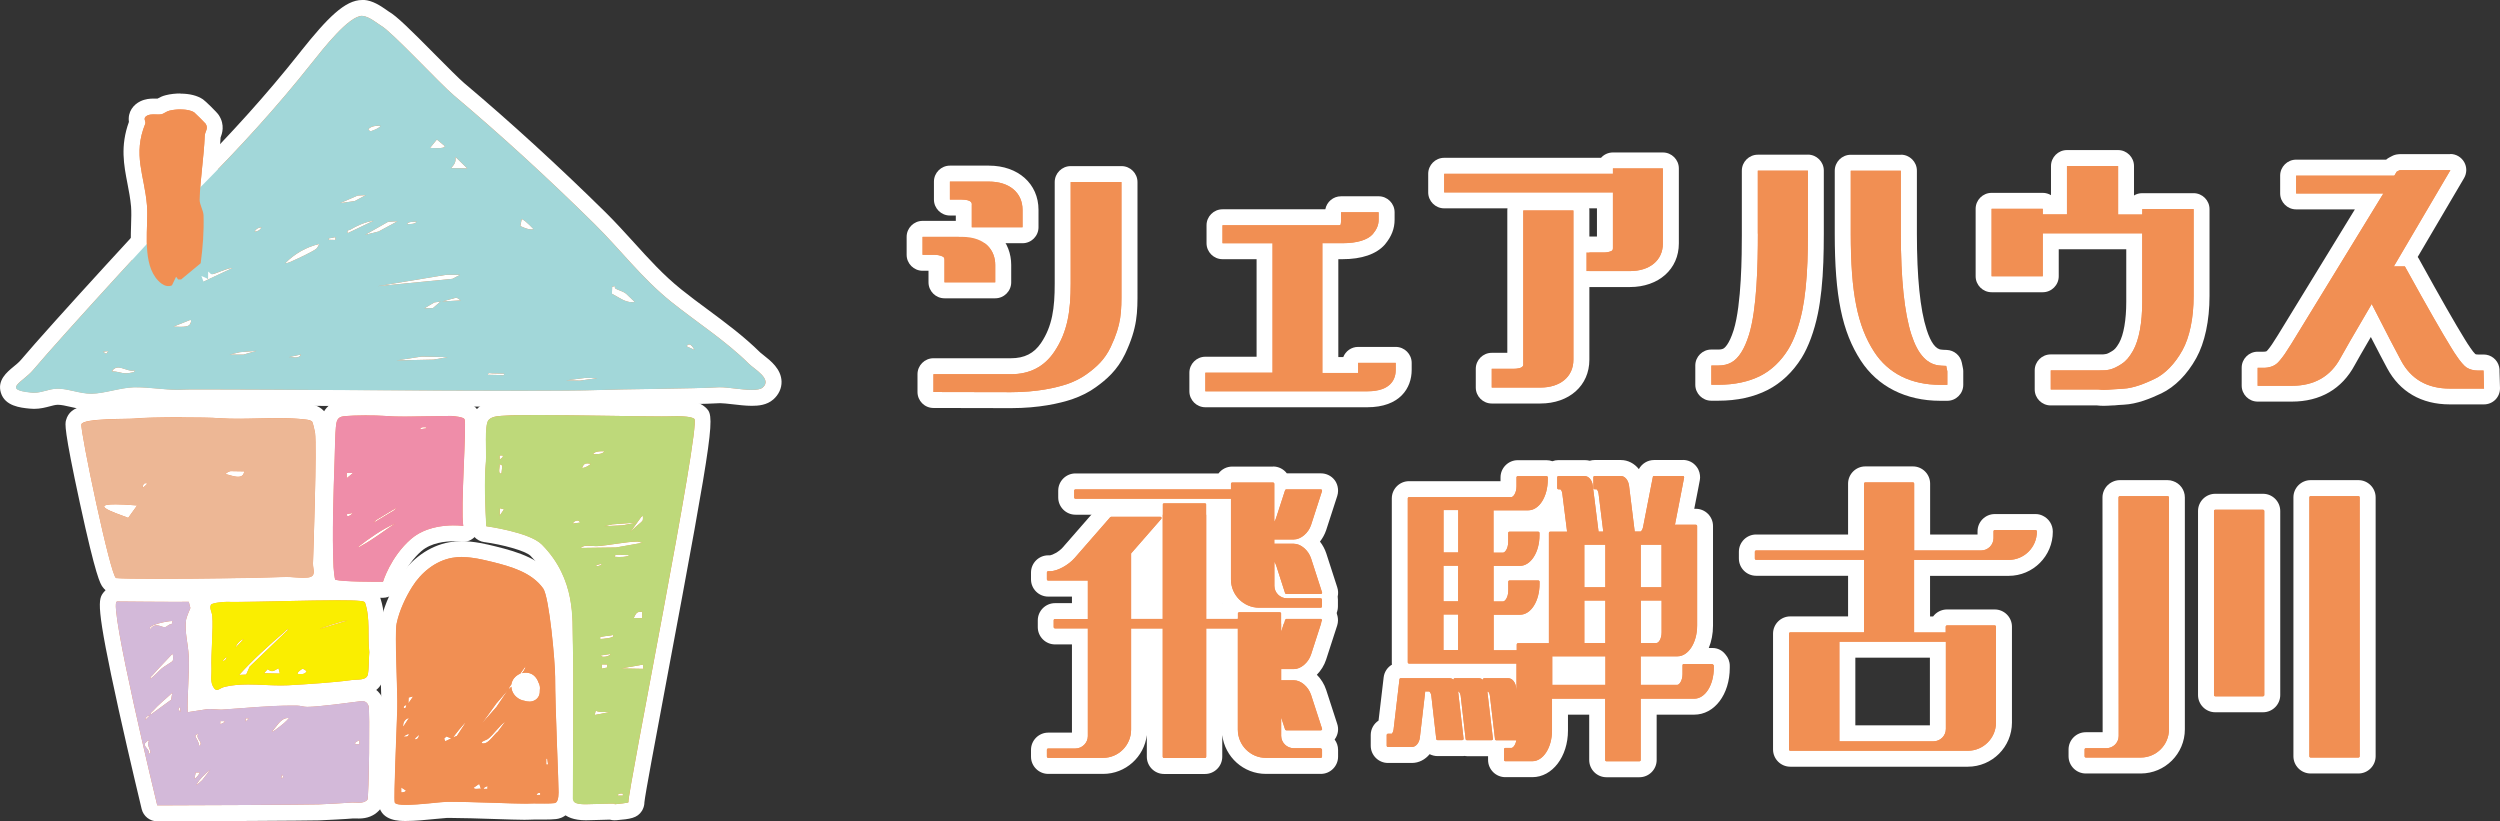 <?xml version="1.0" encoding="UTF-8"?> <svg xmlns="http://www.w3.org/2000/svg" id="_レイヤー_2" data-name="レイヤー 2" viewBox="0 0 313.19 102.89"><rect x="0" y="0" width="313.19" height="102.89" fill="#333333" stroke="none"/><defs><style> .cls-1 { fill: #faee00; } .cls-2 { fill: #bed97a; } .cls-3 { fill: #a2d7d9; } .cls-4 { fill: #fff; } .cls-5 { fill: #ef8da9; } .cls-6 { fill: #d3b9d9; } .cls-7 { fill: #f18f53; } .cls-8 { fill: #edb795; } </style></defs><g id="_レイヤー_2-2" data-name=" レイヤー 2"><g><g><path class="cls-7" d="M11.42,50.33c-.83,0-1.63-.18-2.39-.35-.65-.15-1.26-.28-1.78-.28-.48.01-.84.11-1.26.22-.5.13-1.06.28-1.73.28-.14,0-.29,0-.44-.02-1.29-.13-2.46-.32-2.75-1.29-.28-.93.5-1.57,1.25-2.19.36-.3.78-.64,1.07-.98,3.71-4.39,17.57-19.51,20.87-22.82,5.63-5.68,9.95-10.49,14-15.6l.26-.32c3.03-3.79,5.12-5.99,6.86-5.99.02,0,.11,0,.13,0,.84.06,1.67.6,2.44,1.15.11.08.21.15.27.19.83.45,2.71,2.31,5.7,5.33,1.5,1.51,2.92,2.94,3.58,3.5,5.81,4.89,11.76,10.33,17.69,16.17,1.23,1.22,2.38,2.48,3.49,3.71,1.94,2.14,3.78,4.16,6.06,6,1.08.86,2.22,1.71,3.32,2.53,2.21,1.64,4.5,3.33,6.48,5.29.13.13.31.27.52.43.82.64,1.84,1.44,1.87,2.54.01.38-.1.95-.69,1.47-.43.38-1.06.55-2.03.55-.73,0-1.59-.1-2.35-.19-.62-.07-1.2-.14-1.58-.14h-.13c-1.64.11-5.4.17-9.04.23-2.59.04-5.04.08-6.24.13-1.36.06-4.52.08-9.65.08-7.1,0-16.59-.05-24.96-.1-6.22-.03-11.68-.06-14.73-.06-1.76,0-2.3.01-2.44.02-.28.02-.55.02-.83.02-.91,0-1.81-.08-2.67-.16-.85-.08-1.64-.15-2.43-.15-.11,0-.23,0-.34,0-.75.02-1.63.21-2.48.39-.93.2-1.88.4-2.77.41,0,0-.11,0-.11,0Z"></path><path class="cls-4" d="M45.37,2s.04,0,.07,0c.83.06,1.96,1.03,2.29,1.21,1.3.7,7.4,7.28,9.11,8.72,6.05,5.09,11.97,10.54,17.63,16.12,3.3,3.26,5.92,6.79,9.63,9.77,3.24,2.59,6.82,4.87,9.72,7.75.68.68,2.95,1.91,1.74,2.97-.26.23-.76.3-1.37.3-1.26,0-2.99-.33-3.94-.33-.07,0-.13,0-.2,0-2.81.18-12.41.23-15.26.35-1.47.06-5.01.08-9.6.08-12.45,0-32.59-.16-39.69-.16-1.38,0-2.27,0-2.51.02-.26.02-.51.02-.77.02-1.71,0-3.43-.31-5.1-.31-.12,0-.25,0-.37,0-1.68.05-3.66.77-5.24.8-.03,0-.06,0-.09,0-1.41,0-2.88-.63-4.17-.63-.04,0-.08,0-.11,0-1.07.04-1.83.51-2.88.51-.11,0-.22,0-.34-.02-3.72-.37-1.07-1.28.23-2.82,3.57-4.23,17.45-19.38,20.81-22.76,5.11-5.15,9.59-10.02,14.08-15.68,1.44-1.8,4.65-5.93,6.33-5.93M46.43,16.44c.08,0,.18-.06.33-.11.2-.07.83-.33.9-.55h0c-.09-.02-.18-.02-.27-.02-.45,0-.92.08-1.25.43.13.19.2.25.29.25M53.87,18.53s0,0-.01,0h.01s.01,0,.02,0c.17,0,.56.03.93.03.46,0,.9-.05.9-.26l-.99-.82-.86,1.05M58.54,21.1l-1.49-1.45c.1.67-.15.95-.53,1.41l2.02.04M42.6,25.45l1.83-.26,1.39-.74h0s-1.02.05-1.02.05l-2.2.95M66.59,28.74c.09,0,.18,0,.27-.02-.32-.34-.71-.72-1.06-1.01h-.01c-.08-.07-.34-.26-.42-.26,0,0,0,0-.01,0l-.17.87c.48.21.9.42,1.4.42M43.55,29.21l3.23-1.54h0c-.91.09-2.09.61-2.89,1.1-.22.13-.43-.04-.34.44M49.8,27.72l-1.17.06-2.89,1.64,1.69-.42,2.37-1.28h.02s-.02,0-.02,0M52.18,27.76c-.3.04-1.07-.03-1.19.33.3-.04,1.07.03,1.19-.33M31.94,29.01c.3,0,.69-.21.81-.52-.01,0-.03,0-.04,0-.3,0-.69.21-.81.52.01,0,.03,0,.04,0M42.02,30.06v-.35l-.84.16v.17l.84.02M35.72,32.98c.37,0,.74-.21,1.08-.36.63-.28,2.34-1.08,2.82-1.45.11-.08.39-.57.36-.6-1.6.37-3.08,1.22-4.26,2.41M29.11,33.58s-.04,0-.06,0c-.61,0-2.11.78-2.53.78-.01,0-.02,0-.03,0-.14-.02-.31-.31-.39-.31,0,0-.02,0-.02.01l-.02.89-.83-.37.26.71,3.62-1.7s0,0,0,0h0s-.02,0-.02,0M57.63,34.43h-1.75l-8.57,1.42,9.37-.92.95-.5M79.18,37.86c.11,0,.22,0,.34-.03l-1.06-1.01c-.36-.32-1-.46-1.31-.64-.2-.11-.11-.33-.13-.34l-.33.09-.03.87c.84.42,1.58,1.06,2.52,1.06M55.39,37.77l2.35-.14h.01s0,0,0,0h-.01s-.55-.35-.55-.35l-1.8.49M55.2,37.77l-.79.12-1.24.73,1.06-.02.97-.83h.01s-.01,0-.01,0M21.73,40.92s.04,0,.06,0c.22,0,.53.02.84.02.43,0,.87-.04,1.08-.21h0c.09-.07.36-.57.14-.66l-2.13.85M87.01,43.84c-.14-.25-.4-.69-.67-.69-.11,0-.22.07-.33.23l1,.46M32.15,43.95l-2.08.17-1.3.3h1.75l1.63-.47M13.56,43.99l-.66.07.41.27.25-.34h.02s0-.01,0-.01h0M36.19,44.74s.08,0,.12,0c.21,0,.47.04.7.04.29,0,.56-.07.69-.37l-1.52.33M49.68,45.15l4.64-.1,1.78-.32-3.29-.06-3.13.48M15.79,46.77c.18,0,.38-.02.62-.08.17-.04.51-.04.47-.29-.1.03-.21.04-.31.04-.6,0-1.22-.4-1.76-.4-.29,0-.56.12-.79.48.76,0,1.17.25,1.78.25M62.41,46.98c.05,0,.11,0,.16,0,.1,0,.25.04.38.04.13,0,.23-.04.21-.21-.43,0-.85-.03-1.28-.03-.05,0-.11,0-.16,0-.1,0-.25-.04-.38-.04-.13,0-.23.04-.21.21.43,0,.85.03,1.28.03M72.68,47.68l2.12-.31h-.01s-1.43-.03-1.43-.03l-2.45.31,1.77.03M45.37,0h0c-2.15,0-4.34,2.24-7.64,6.37l-.25.32c-4.04,5.09-8.33,9.87-13.94,15.52-3.3,3.32-17.2,18.48-20.92,22.88-.23.28-.61.59-.94.86-.81.67-2.05,1.68-1.57,3.25.51,1.68,2.45,1.88,3.61,1.99.19.02.36.03.54.03.8,0,1.46-.18,1.99-.32.37-.1.67-.18.96-.19h.05c.41,0,.97.12,1.56.26.78.18,1.67.37,2.61.37h.13c.98-.02,1.98-.23,2.95-.44.81-.17,1.64-.35,2.31-.37.1,0,.21,0,.31,0,.74,0,1.51.07,2.34.14.89.08,1.81.16,2.76.16.3,0,.6,0,.89-.03.09,0,.5-.02,2.39-.02,3.05,0,8.47.03,14.74.07,8.37.05,17.85.1,24.95.1,5.14,0,8.31-.03,9.68-.09,1.19-.05,3.64-.09,6.23-.13,3.65-.06,7.42-.12,9.07-.22h.07c.33,0,.91.07,1.47.13.79.09,1.67.2,2.47.2s1.87-.08,2.69-.8c.68-.6,1.05-1.4,1.03-2.24-.04-1.57-1.37-2.61-2.25-3.3-.15-.12-.36-.28-.42-.34-2.03-2.01-4.35-3.73-6.59-5.39-1.1-.81-2.23-1.65-3.3-2.51-2.22-1.78-4.03-3.78-5.94-5.89-1.12-1.23-2.28-2.51-3.53-3.75-5.95-5.86-11.92-11.32-17.75-16.23-.62-.53-2.09-2.01-3.51-3.44-3.28-3.32-4.96-4.96-5.9-5.49-.05-.04-.12-.08-.2-.14-.89-.63-1.84-1.25-2.94-1.33-.08,0-.14,0-.21,0h0Z"></path></g><g><path class="cls-7" d="M73.39,101.76c-.71,0-2.58,0-2.62-1.69,0-.08,0-.88,0-2.12.03-4.43.09-14.82-.02-17.73-.01-.3-.01-.63-.02-1-.02-2.68-.04-6.72-3.57-10.29-.95-.97-4.43-1.75-6.39-2.01-.47-.06-.84-.46-.86-.93-.12-2.04-.28-5.81-.05-8.22.03-.3.02-.9,0-1.53-.04-2.43,0-3.65.58-4.29.69-.76,1.78-.82,2.57-.86l.29-.02c.63-.05,1.84-.07,3.71-.07,2.78,0,6.5.05,9.79.1,2.53.04,4.77.07,6.06.07.39,0,.69,0,.88-.01.21,0,.55-.02.94-.02,2,0,2.6.28,2.94.59.71.64.95.86-5.23,33.82-1.35,7.21-2.63,14.02-2.69,14.88,0,.17-.02.34-.1.5-.02.03-.04.08-.06.11-.23.38-.42.55-2.43.71-.11,0-.16.01-.19.01-.14,0-.27-.03-.4-.08-.38,0-1.01.02-2.02.05-.43.02-.81.03-1.14.03h0Z"></path><path class="cls-4" d="M67.03,52c4.93,0,12.89.17,15.86.17.41,0,.72,0,.92-.01.21,0,.53-.02.9-.02.87,0,1.96.06,2.28.34.84.76-8.46,47.24-8.26,48.01v.02c-.06.08-1.42.22-1.67.24-.06,0-.09,0-.11,0-.07,0,.58-.08-.34-.08-.38,0-1.03.01-2.11.05-.41.02-.78.03-1.1.03-1.06,0-1.61-.14-1.63-.72,0-.38.13-16.13,0-19.86-.09-2.44.45-7.58-3.87-11.95-1.55-1.57-6.97-2.3-6.97-2.3-.13-2.24-.27-5.81-.05-8.06.11-1.11-.22-4.63.34-5.25.48-.53,1.48-.5,2.19-.55.66-.05,1.98-.07,3.64-.07M74.56,56.9c.43,0,.95-.03,1.18-.37-.08,0-.18,0-.28,0-.43,0-.95.03-1.18.37.08,0,.18,0,.28,0M62.59,57.59l.4-.33v-.2h0s-.4,0-.4,0v.52M73,58.62c.25,0,.92-.33.99-.53-.16-.02-.3-.04-.41-.04-.32,0-.48.12-.66.55.02.01.04.02.08.02M62.76,59.32s.04,0,.06,0l.11-.99-.35-.2c.09.29-.25,1.2.18,1.2M62.6,64.59l.54-.78-.52-.14-.02.92M80.54,64.62l-.2.13-1.39,1.92s-.02.03-.03.04l.03-.04c.26-.33,1.5-1.33,1.54-1.42.09-.2.04-.41.05-.63M71.74,65.59l.93-.12c-.06-.19-.2-.26-.34-.26-.23,0-.49.17-.59.38M79.82,65.46h-.01l-3.09.23-1.01.23,2.3-.11,1.81-.35M74.67,68.42c-.31,0-.69-.05-1.04-.05-.35,0-.68.06-.87.28l4.43-.06,3.33-.59s.03,0,.04,0h0s-.05,0-.05,0c-.23-.01-.45-.15-.68-.15-1.46.02-3.46.47-5.03.57-.04,0-.09,0-.13,0M77.45,69.78c.16,0,.32,0,.49-.01.16,0,.82-.06.88-.23-.06,0-.12,0-.18,0-.35,0-.72-.05-1.06-.05-.09,0-.19,0-.28.01-.19.02-.41.09-.2.26.12,0,.24.01.35.01M74.77,70.93c.24,0,.73-.19.58-.26-.02,0-.05,0-.08,0-.24,0-.73.19-.58.26.02,0,.05,0,.08,0M80.45,77.44v-.79h.01c-.08,0-.15-.01-.22-.01-.52,0-.61.31-.85.78l1.06.02M75.2,80.05c.15,0,2-.11,1.59-.5-.42.12-.88.1-1.3.2-.24.06-.34-.04-.29.3M76.48,81.93l-1.19.18c0,.12.15.17.35.17.34,0,.8-.15.84-.35M75.4,83.76l.65-.13.02-.38h0s-.66-.01-.66-.01v.52M77.82,83.74h.01s2.77.05,2.77.05l-.06-.53-2.72.48M74.5,89.57l1.85-.36h0c-.1-.02-.21-.02-.32-.02-.17,0-.34,0-.51,0-.31,0-.61-.02-.89-.16l-.14.53M77.37,99.67h.66v-.25c-.07,0-.14-.01-.22-.01-.2,0-.39.04-.44.26M67.03,50c-1.92,0-3.12.02-3.79.08-.07,0-.16,0-.26.01-.86.04-2.29.12-3.26,1.19-.87.96-.89,2.44-.84,4.98,0,.55.02,1.17,0,1.41-.24,2.47-.08,6.31.04,8.37.06.96.78,1.74,1.73,1.87,2.25.3,5.19,1.09,5.81,1.72,3.24,3.28,3.26,7.08,3.28,9.59,0,.38,0,.72.02,1.03.11,2.88.05,13.24.02,17.66-.01,1.73-.01,2.08,0,2.18.03,1,.53,2.67,3.62,2.67.34,0,.74-.01,1.18-.03.79-.03,1.4-.05,1.82-.05.18.05.37.08.56.08.03,0,.11,0,.27-.01,1.69-.14,2.61-.25,3.19-1.17.03-.05.06-.11.09-.17.14-.28.22-.59.22-.91.09-.97,1.41-7.98,2.68-14.76,6.29-33.51,6.16-33.63,4.93-34.74-.7-.62-1.71-.86-3.62-.86-.4,0-.76.01-.99.02-.17,0-.46,0-.83,0-1.28,0-3.49-.03-6.05-.07-3.29-.05-7.02-.1-9.81-.1h0Z"></path></g><g><path class="cls-7" d="M19.86,73.52c-2.91,0-4.73-.03-5.39-.09-.18-.02-.54-.1-.81-.49-.86-1.23-4.74-18.82-4.42-20.02.29-1.08,1.5-1.35,6.47-1.43.49,0,.86-.01,1-.03.82-.12,3.65-.17,6.08-.17,2.14,0,3.9.04,4.83.1.01,0,.03,0,.04,0,.66.05,1.39.07,2.25.07.81,0,1.63-.02,2.45-.04.84-.02,1.67-.04,2.5-.04,1.44,0,2.59.06,3.62.19.34.04.97.13,1.39.6.38.38.61,1.95.61,1.96.25,2.2-.23,15.89-.26,16.47,0,.15.02.3.04.44.06.46.15,1.09-.27,1.64-.28.36-.7.58-1.26.65-.24.03-.48.04-.73.04-.37,0-.75-.02-1.13-.05-.34-.02-.67-.05-.99-.05h-.21c-2.88.12-10.41.23-15.8.23Z"></path><path class="cls-4" d="M22.79,52.29c1.92,0,3.78.03,4.75.1h-.01c.77.06,1.57.07,2.37.07,1.63,0,3.31-.08,4.95-.08,1.2,0,2.37.04,3.49.18.23.03.6.08.77.27.07.07.34,1.21.36,1.4.22,1.96-.18,14.07-.26,16.33-.03.79.48,1.64-.62,1.78-.19.02-.4.03-.6.03-.69,0-1.44-.1-2.12-.1-.09,0-.17,0-.26,0-2.91.12-10.47.23-15.76.23-2.59,0-4.63-.03-5.3-.09-.67-.06-4.54-18.55-4.35-19.26.21-.78,6.06-.64,6.63-.72.73-.1,3.39-.16,5.96-.16M29.82,59.73c.4,0,.72-.16.78-.68l-1.71-.03c-.07,0-.6.2-.61.38.38.07,1.03.33,1.54.33M17.89,61.08c.05,0,.55-.4.56-.52-.08-.02-.14-.03-.2-.03-.24,0-.34.16-.36.55,0,0,0,0,0,0M16.05,64.89l1.13-1.57c-1.21-.1-2.1-.14-2.73-.14-3.92,0,1.65,1.6,1.6,1.71M22.79,50.29h0c-.5,0-4.9,0-6.19.17-.16.01-.49.01-.91.02-4.64.07-6.89.2-7.42,2.17-.12.44-.28,1.05,1.73,10.34,2.02,9.34,2.57,10.14,2.84,10.52.5.72,1.18.88,1.54.91.25.02,1.04.1,5.48.1,5.4,0,12.95-.11,15.84-.23.06,0,.12,0,.17,0,.27,0,.59.02.92.04.39.03.79.05,1.2.05.31,0,.58-.02.84-.05,1.05-.13,1.63-.64,1.94-1.04.68-.88.54-1.86.47-2.38-.01-.09-.03-.23-.03-.27.05-1.47.5-14.39.25-16.62,0-.06-.19-1.74-.86-2.51h0c-.67-.75-1.6-.87-2-.92-1.08-.14-2.27-.2-3.75-.2-.83,0-1.68.02-2.52.04-.81.02-1.62.04-2.42.04s-1.54-.02-2.17-.06c-.02,0-.04,0-.05,0-1.35-.09-3.87-.11-4.89-.11h0Z"></path></g><g><path class="cls-7" d="M19.7,101.89c-.46,0-.86-.32-.97-.76-6.04-24.92-5.26-25.92-4.93-26.34.06-.07.13-.14.21-.2.17-.15.4-.24.64-.24h.01c2.05.02,5.29.05,7.37.05.69,0,1.25,0,1.6-.01h.02c.46,0,.85.31.97.75l.2.78c.05.21.04.43-.05.63-.36.87-.46,1.15-.48,1.24-.11.8.01,1.65.15,2.55.08.56.17,1.15.2,1.75.06,1.25,0,2.55-.06,3.8-.03.71-.07,1.44-.08,2.16.49-.08.98-.15,1.15-.18.23-.05.48-.05.71-.05.23,0,.44.02.65.04.2.02.41.03.59.03h.14c.89-.06,1.77-.13,2.64-.2,2.01-.16,4.09-.32,6.21-.32,0,0,.64,0,.64,0,.28,0,.53.05.75.09.18.04.34.07.5.07,1.37-.02,4.67-.45,6.26-.66l.3-.04c.11-.01.22-.02.32-.02.83,0,1.48.47,1.76,1.3.06.16.18.52.11,6.24-.07,5.83-.19,6.05-.34,6.31-.04.07-.09.13-.14.19-.58.61-1.29.69-1.78.69-.13,0-.27,0-.41-.01-.1,0-.2-.01-.3-.01-.05,0-.09,0-.14,0-.66.06-3.58.21-4.18.23-1.13.04-15.4.12-19.64.12h-.62Z"></path><path class="cls-4" d="M14.65,75.35c2.06.02,5.31.05,7.39.05.69,0,1.26,0,1.61-.01l.2.78c-.13.31-.49,1.15-.54,1.47-.21,1.52.26,3.01.33,4.5.11,2.3-.2,4.76-.13,7.08.53-.08,1.99-.3,2.32-.36.15-.03.34-.03.53-.03.4,0,.86.07,1.25.07.07,0,.14,0,.21,0,2.96-.19,5.8-.5,8.77-.5.21,0,.42,0,.63,0,.41,0,.78.16,1.27.16.01,0,.03,0,.04,0,1.49-.02,5.2-.52,6.65-.71.07,0,.13-.01.19-.01.45,0,.69.26.81.62.16.46.05,11.38-.15,11.73-.3.31-.67.37-1.05.37-.24,0-.48-.02-.71-.02-.08,0-.15,0-.23,0-.62.06-3.51.21-4.12.23-1.12.04-15.38.12-19.62.12-.23,0-.43,0-.6,0,0,0-6.19-25.52-5.05-25.52h0v-.02M18.82,78.81c.27-.37.54-.47.8-.47.38,0,.73.23,1,.23.03,0,.06,0,.08,0,.2-.05.44-.37.74-.37.02,0,.05,0,.07,0l.1-.4s-.05,0-.08,0c-.56,0-3.15.52-2.71,1.02M18.85,85.03c.53-.36.93-.88,1.41-1.29.24-.21,1.33-.86,1.37-.93h0c.08-.15.08-.73-.02-.91-.82.89-1.69,1.75-2.49,2.67-.13.15-.32.21-.27.46M21.58,86.79c-.79.75-1.7,1.45-2.42,2.27-.13.15-.32.21-.27.46l2.55-1.86.14-.87M22.6,89.2h0s-.05-.67-.05-.67l-.21.33.26.34M18.22,90.17l.54-.52s-.03,0-.04,0c-.27,0-.53.27-.5.52M34.1,91.64c.17,0,.71-.43.83-.53.43-.32.95-.74,1.28-1.16-.03,0-.07,0-.1,0-.98,0-1.42,1.09-2.04,1.68,0,0,.02.01.03.01M31.18,90h-.4v.39l.4-.39M27.6,90.73l.53-.26v-.13h-.53v.39M24.85,91.91c-.82.33-.03.46.11,1.55.61-.48-.57-.92-.11-1.55M44.5,93.23h.52s0,0,0,0v-.52l-.52.32v.2M18.55,94.47c.81-.14-.42-1.13.16-1.68-.03,0-.06-.01-.09-.01-.18,0-.25.16-.38.26-.51.41.79.97.31,1.43M26.35,96.42c-.35.26-.71.58-1.01.91-.25.27-.63.7-.74,1.05l.74-.65,1.01-1.31M24.36,97.55c.21,0,.72-.74.67-.78h-.51l-.16.78M35.25,97.54h-.01s.01,0,.01,0h0s.26-.2.26-.2l-.19-.33-.07.52M14.65,73.35c-.46,0-.9.16-1.26.45-.14.11-.26.23-.38.37-.71.9-1.09,1.39,1.87,14.8,1.37,6.19,2.86,12.33,2.87,12.39.22.89,1.02,1.53,1.94,1.53h.61c4.24,0,18.55-.08,19.69-.12.62-.02,3.56-.17,4.24-.24h0c.12,0,.2,0,.29,0,.15,0,.3.01.45.01,1.04,0,1.88-.34,2.51-1,.11-.12.21-.24.28-.38.29-.5.4-.71.47-6.79.07-5.9-.05-6.25-.17-6.59-.41-1.21-1.45-1.97-2.7-1.97-.14,0-.3,0-.46.03l-.29.04c-1.45.19-4.84.64-6.12.65h0c-.08,0-.2-.02-.32-.05-.24-.05-.57-.11-.96-.11-.19,0-.41,0-.63,0-2.16,0-4.26.16-6.29.32-.86.07-1.73.13-2.61.19h-.08c-.16,0-.34-.01-.52-.03-.23-.02-.47-.03-.69-.04-.02,0-.04,0-.07,0-.25,0-.52,0-.8.05.01-.31.03-.62.04-.94.06-1.28.12-2.6.06-3.9-.03-.65-.12-1.25-.21-1.84-.12-.8-.23-1.55-.15-2.21.04-.12.13-.38.38-.97l.03-.08c.17-.4.2-.85.09-1.27l-.2-.78c-.23-.89-1.03-1.5-1.94-1.5-.01,0-.03,0-.04,0-.34,0-.89.01-1.56.01-2.04,0-5.24-.03-7.37-.05,0,0-.01,0-.02,0h0Z"></path></g><g><path class="cls-7" d="M47.97,73.89c-3.45,0-5.42-.09-6.2-.28-.12-.03-.23-.08-.34-.15-.23-.16-.57-.4-.65-2.37-.18-4.02-.01-9.07.12-13.12l.03-.99c.03-1.4.08-2.95.15-3.55.08-.73.22-2.09,1.9-2.26.72-.07,1.81-.11,2.99-.11.85,0,1.63.02,2.21.06.81.06,1.62.09,2.54.09.67,0,1.34-.02,2.01-.03.73-.02,1.48-.03,2.29-.03.04,0,.09,0,.13,0,.14,0,.27,0,.41-.01.21,0,.42-.02.64-.02.14,0,.28,0,.42.01,1.98.11,2.29.65,2.43.89.25.42.27.86.07,5.99-.12,2.99-.27,6.71-.1,7.71.06.32-.04.64-.27.87-.19.19-.45.3-.72.3-.05,0-.1,0-.15-.01,0,0-.42-.06-1.06-.06-1.12,0-3.23.19-4.7,1.47-2.31,2.01-3.19,4.86-3.2,4.88-.13.42-.52.71-.96.71Z"></path><path class="cls-4" d="M45.97,52.04c.8,0,1.57.02,2.14.06.92.07,1.77.09,2.61.09,1.4,0,2.75-.06,4.3-.06h0c.39,0,.79-.02,1.19-.02.12,0,.24,0,.36,0,.37.02,1.47.13,1.62.39.31.52-.51,11.32-.15,13.38,0,0-.48-.07-1.2-.07-1.38,0-3.67.25-5.36,1.72-2.57,2.24-3.5,5.35-3.5,5.35-1.05,0-4.94,0-5.96-.25-.1-.07-.22-1.34-.23-1.59-.19-4.17,0-9.4.14-13.62.02-.73.07-3.18.15-3.9.08-.76.15-1.29,1.01-1.38.73-.07,1.84-.11,2.89-.11M52.62,53.78l.79-.12v-.13h.01c-.1,0-.21-.02-.32-.02-.21,0-.41.04-.48.27M43.44,59.9l.78-.64h.01s0,0,0,0h-.01s-.78-.01-.78-.01v.66M49.71,63.58l-2.58,1.56-.36.37,2.58-1.56s.36-.37.36-.37M43.59,64.66c.21,0,.62-.33.56-.38l-.66.12c-.05.19,0,.26.1.26M49.54,65.56c-1.68.73-3.25,1.85-4.68,2.96.03,0,.06,0,.08,0,.17,0,.29-.13.44-.21,1.44-.79,2.79-1.84,4.16-2.76M45.97,50.04c-1.21,0-2.34.04-3.09.12-2.49.26-2.72,2.44-2.8,3.16-.07.63-.11,2.14-.15,3.63v.42s-.03.57-.03.57c-.14,4.07-.3,9.14-.12,13.2.09,2.26.54,2.76,1.08,3.14.2.14.43.25.67.3.58.14,1.84.31,6.44.31.88,0,1.66-.58,1.92-1.43,0-.02.82-2.61,2.9-4.42,1.23-1.07,3.06-1.23,4.04-1.23.55,0,.92.05.92.05.09.01.18.02.27.02.54,0,1.06-.22,1.44-.61.44-.46.65-1.1.54-1.73-.16-.89,0-4.87.11-7.5.22-5.43.21-5.86-.21-6.56-.32-.56-.99-1.24-3.23-1.36-.15,0-.31-.01-.47-.01-.23,0-.45,0-.68.02-.11,0-.22,0-.33.01-.06,0-.12,0-.17,0-.81,0-1.57.02-2.31.03-.67.01-1.33.03-1.99.03-.9,0-1.68-.03-2.45-.09-.61-.04-1.42-.06-2.29-.06h0Z"></path></g><g><path class="cls-7" d="M27.17,87.44c-.59,0-1.06-.35-1.41-1.05-.34-.68-.31-1.42-.28-2,0-.19.02-.39.01-.57-.04-.9.01-2.09.06-3.25.05-1.25.11-2.55.04-3.32,0-.06-.04-.19-.08-.3-.12-.4-.31-1,0-1.63.42-.81,1.94-.92,2.81-.92.34,0,.68.01,1.06.01,1.44,0,3.58-.05,5.83-.1,2.54-.06,5.17-.11,7.15-.11,1.36,0,2.28.03,2.8.09.28.02.67.06,1.05.31.07.04.13.09.18.14.12.12.21.27.25.43.48,1.43.49,2.85.49,4.22,0,.76,0,1.48.09,2.2,0,.07,0,.14,0,.21-.03.31-.04.67-.05,1.03-.02.63-.04,1.28-.14,1.83-.27,1.41-1.79,1.47-2.44,1.49-.13,0-.24,0-.33.02-2.15.31-6.14.57-8.16.68-.31.02-.62.02-.93.02-.68,0-1.38-.03-2.08-.06-.68-.03-1.36-.06-2.04-.06-1.12,0-2,.09-2.76.28-.07.02-.16.07-.25.12-.22.12-.52.29-.91.29Z"></path><path class="cls-4" d="M42.39,75.2c1.21,0,2.16.02,2.69.08.23.02.45.03.64.17.7,2.03.31,4.16.55,6.25-.08.83-.03,1.98-.18,2.78-.15.8-1.37.62-1.93.7-2.06.3-5.95.56-8.07.67-.29.01-.58.02-.87.02-1.34,0-2.75-.12-4.12-.12-1.03,0-2.04.07-3.01.31-.39.1-.66.37-.91.37-.17,0-.33-.12-.52-.49-.32-.64-.13-1.46-.16-2.17-.08-1.84.24-5.04.1-6.61-.04-.46-.38-.97-.17-1.39.13-.24,1.48-.37,1.92-.37.02,0,.03,0,.04,0,.28,0,.62.01,1.02.01,3.05,0,9.23-.21,12.98-.21M40.07,78.79l3.4-1.03s-.03,0-.05,0c-.49,0-3.41.98-3.35,1.04M29.96,84.55l.88-.04.44-1,4.86-4.66s0,0,0,0h0s0,0,0,0c-.03,0-.05,0-.07,0-.17,0-.24.16-.36.26-2,1.71-3.98,3.49-5.75,5.45M30.53,80.07c-.38.08-.92.62-1.01,1.04l1.01-1.04M27.91,82.8c.26,0,.49-.27.47-.52l-.51.52s.03,0,.04,0M34.09,84.08c-.16,0-.33-.07-.55-.25l-.46.51h0s1.99.04,1.99.04l-.18-.67c-.34.19-.55.37-.8.37M37.74,84.45c.26,0,.49-.06.67-.33-.1-.13-.33-.32-.5-.32-.01,0-.02,0-.03,0-.04,0-.69.41-.59.63.15,0,.3.02.45.02M45.71,75.45h.01s0,0,0,0c0,0,0,0,0,0M42.39,73.2c-2,0-4.63.06-7.17.11-2.26.05-4.39.1-5.81.1-.37,0-.7,0-.96-.01-.02,0-.08,0-.1,0-.73,0-2.94,0-3.69,1.45-.51,1.01-.22,1.95-.09,2.4.01.05.03.09.04.14.06.72,0,1.95-.05,3.14-.05,1.18-.1,2.39-.06,3.34,0,.15,0,.31-.01.48-.03.67-.08,1.58.38,2.5.7,1.39,1.74,1.6,2.3,1.6.65,0,1.13-.27,1.39-.41.02-.01.05-.03.07-.04.68-.16,1.46-.24,2.46-.24.65,0,1.3.03,1.99.06.69.03,1.41.06,2.13.06.33,0,.65,0,.97-.02,2.04-.11,6.07-.37,8.26-.69.05,0,.13,0,.22,0,1.97-.07,3.11-.84,3.39-2.3.12-.63.14-1.32.16-1.99.01-.36.02-.71.05-.97.01-.14.01-.28,0-.42-.08-.66-.08-1.35-.08-2.09,0-1.35-.01-2.87-.51-4.41-.08-.34-.26-.66-.53-.93-.07-.07-.14-.13-.21-.18-.64-.48-1.31-.54-1.64-.57-.56-.06-1.48-.09-2.9-.09h0Z"></path></g><g><g><path class="cls-7" d="M118.32,36.37c-.55,0-1-.45-1-1v-2.43c-.09-.01-.18-.02-.28-.02h-1.46c-.55,0-1-.45-1-1v-2.25c0-.55.45-1,1-1h4.89c3.85,0,5.21,2.44,5.21,4.52v2.18c0,.55-.45,1-1,1h-6.36Z"></path><path class="cls-4" d="M120.47,29.67c3.1,0,4.21,1.82,4.21,3.52v2.18h-6.36v-2.84c0-.21-.08-.33-.24-.4h0c-.31-.14-.65-.21-1.05-.21h-1.46v-2.25h4.89M120.47,27.67h-4.89c-1.1,0-2,.9-2,2v2.25c0,1.1.9,2,2,2h.74v1.45c0,1.1.9,2,2,2h6.36c1.1,0,2-.9,2-2v-2.18c0-2.75-1.92-5.52-6.21-5.52h0Z"></path></g><g><path class="cls-7" d="M116.94,50.11c-.55,0-1-.45-1-1v-2.23c0-.55.45-1,1-1h9.71c2.02,0,3.52-.77,4.59-2.36,1.57-2.31,1.89-4.85,1.89-7.96v-12.75c0-.55.45-1,1-1h6.36c.55,0,1,.45,1,1v13.51c.01,2.81.02,4.49-1.45,7.59-.88,1.85-2.13,2.91-3.34,3.78-.77.56-1.66,1-2.7,1.37-1.49.49-3.96,1.07-7.35,1.07,0,0-9.71-.02-9.71-.02Z"></path><path class="cls-4" d="M140.49,22.81v13.51c.01,2.75.02,4.26-1.35,7.16-.74,1.55-1.74,2.48-3.02,3.4-.71.51-1.51.91-2.45,1.24-1.4.46-3.75,1.01-7.02,1.01l-9.71-.02v-2.23h9.71c2.35,0,4.17-.94,5.42-2.8,1.71-2.52,2.06-5.23,2.06-8.52v-12.75h6.36M140.49,20.81h-6.36c-1.1,0-2,.9-2,2v12.75c0,3.01-.29,5.29-1.71,7.4-.88,1.31-2.08,1.92-3.77,1.92h-9.71c-1.1,0-2,.9-2,2v2.23c0,1.1.89,2,2,2l9.71.02c3.53,0,6.11-.6,7.65-1.11,1.17-.41,2.14-.9,2.99-1.52,1.32-.95,2.68-2.11,3.66-4.16,1.56-3.31,1.56-5.17,1.55-8v-13.53c0-1.1-.9-2-2-2h0Z"></path></g><g><path class="cls-7" d="M121.74,29.47c-.55,0-1-.45-1-1v-2.46c-.08,0-.17-.01-.28-.01h-1.46c-.55,0-1-.45-1-1v-2.25c0-.55.45-1,1-1h4.89c3.12,0,5.21,1.82,5.21,4.54v2.18c0,.55-.45,1-1,1h-6.36Z"></path><path class="cls-4" d="M123.89,22.75c2.56,0,4.21,1.39,4.21,3.54v2.18h-6.36v-2.84h.01c0-.18,0-.61-1.28-.63h-1.47v-2.25h4.89M123.89,20.75h-4.89c-1.1,0-2,.9-2,2v2.25c0,1.1.9,2,2,2h.74v1.47c0,1.1.9,2,2,2h6.36c1.1,0,2-.9,2-2v-2.18c0-3.26-2.55-5.54-6.21-5.54h0Z"></path></g><g><path class="cls-7" d="M151,50.02c-.55,0-1-.45-1-1v-2.33c0-.55.45-1,1-1h7.42v-14.22h-5.27c-.55,0-1-.45-1-1v-2.25c0-.55.45-1,1-1h13.85v-.63c0-.55.45-1,1-1h4.71c.55,0,1,.45,1,1v.94c0,.88-.3,1.63-.96,2.44-.89,1-2.45,1.5-4.55,1.5h-1.54v14.26h2.48v-.27c0-.55.45-1,1-1h4.71c.55,0,1,.45,1,1v.88c0,.86-.33,3.68-4.57,3.68h-20.28Z"></path><path class="cls-4" d="M172.71,26.59v.94c0,.64-.22,1.18-.73,1.8-.66.74-1.99,1.14-3.78,1.14h-2.54v16.26h4.17c.15,0,.25,0,.31,0v-.23h0s0-1.03,0-1.03h4.71v.88c0,1-.46,2.68-3.57,2.68h-20.28v-2.33h8.42v-16.22h-6.27v-2.25h14.55c.17,0,.22-.03.22-.03,0,0,.08-.11.08-.56v-1.04h4.71M172.71,24.59h-4.71c-.98,0-1.79.7-1.97,1.63h-12.88c-1.1,0-2,.9-2,2v2.25c0,1.1.9,2,2,2h4.27v12.22h-6.42c-1.1,0-2,.9-2,2v2.33c0,1.1.9,2,2,2h20.28c4.11,0,5.57-2.42,5.57-4.68v-.88c0-1.1-.9-2-2-2h-4.71c-.85,0-1.57.53-1.86,1.27h-.62v-12.26h.54c2.39,0,4.22-.63,5.27-1.81.02-.02.04-.04.05-.06.81-.98,1.19-1.96,1.19-3.07v-.94c0-1.1-.9-2-2-2h0Z"></path></g><g><path class="cls-7" d="M198.73,34.96c-.55,0-1-.45-1-1v-2.33c0-.55.45-1,1-1h2.18c.06,0,.1,0,.15,0v-5.53h-20.14c-.55,0-1-.45-1-1v-2.33c0-.55.45-1,1-1h20.2c.14-.39.51-.67.94-.67h6.26c.55,0,1,.45,1,1v9.4c0,2.67-2.07,4.46-5.14,4.46h-5.45Z"></path><path class="cls-4" d="M208.32,21.1v9.4c0,2.1-1.63,3.46-4.14,3.46h-5.45v-2.33h2.18c.39,0,.69-.06.95-.18.1-.05.2-.12.2-.33v-7.02h-21.14v-2.33h21.14s0-.67,0-.67h6.26M208.32,19.1h-6.26c-.59,0-1.13.26-1.49.67h-19.65c-1.1,0-2,.9-2,2v2.33c0,1.1.9,2,2,2h19.14v3.53h-1.33c-1.1,0-2,.9-2,2v2.33c0,1.1.9,2,2,2h5.45c3.62,0,6.14-2.25,6.14-5.46v-9.4c0-1.1-.9-2-2-2h0Z"></path></g><g><path class="cls-7" d="M186.88,49.55c-.55,0-1-.45-1-1v-2.35c0-.55.45-1,1-1h2.8c.05,0,.1,0,.15,0v-18.83c0-.55.45-1,1-1h6.28c.55,0,1,.45,1,1v18.7c0,2.68-2.07,4.48-5.14,4.48h-6.09Z"></path><path class="cls-4" d="M197.11,26.37v18.7c0,2.11-1.63,3.48-4.14,3.48h-6.09v-2.35h2.8c.27,0,1.15-.04,1.15-.51v-19.32h6.28M197.11,24.37h-6.28c-1.1,0-2,.9-2,2v17.83h-1.95c-1.1,0-2,.9-2,2v2.35c0,1.1.9,2,2,2h6.09c3.62,0,6.14-2.25,6.14-5.48v-18.7c0-1.1-.9-2-2-2h0Z"></path></g><g><path class="cls-7" d="M214.39,49.2c-.55,0-1-.45-1-1v-2.41c0-.55.45-1,1-1h.88c.46,0,.84-.08,1.15-.26.46-.26,1.14-.97,1.74-2.9,1.04-3.38,1.06-9.88,1.07-12.22,0-.05-.01-.09-.01-.14v-7.89c0-.55.45-1,1-1h6.28c.55,0,1,.45,1,1v7.89c0,1.29-.02,2.48-.06,3.55-.08,2.35-.33,4.65-.67,6.31-.43,2.06-1.11,3.91-1.91,5.2-1,1.6-2.32,2.86-3.83,3.63-1.62.82-3.56,1.24-5.75,1.24h-.88Z"></path><path class="cls-4" d="M226.49,21.38v7.89c0,1.29-.02,2.46-.06,3.51-.08,2.31-.32,4.55-.65,6.14-.4,1.93-1.03,3.67-1.78,4.88-.9,1.45-2.09,2.58-3.44,3.27-1.48.75-3.25,1.13-5.29,1.13h-.88v-2.41h.88c.64,0,1.18-.13,1.64-.39.9-.5,1.64-1.67,2.2-3.47.99-3.21,1.11-8.77,1.11-12.66h-.01v-7.89h6.28M226.49,19.38h-6.28c-1.1,0-2,.9-2,2v7.89c0,.07,0,.13,0,.2,0,2.35-.03,8.66-1.02,11.87-.59,1.89-1.19,2.27-1.26,2.31-.17.1-.38.14-.67.14h-.88c-1.1,0-2,.9-2,2v2.41c0,1.1.9,2,2,2h.88c2.35,0,4.43-.45,6.19-1.35,1.68-.86,3.14-2.24,4.24-4,.87-1.4,1.59-3.36,2.04-5.53.36-1.71.61-4.07.69-6.48.04-1.06.06-2.27.06-3.58v-7.89c0-1.1-.9-2-2-2h0Z"></path></g><g><path class="cls-7" d="M243.07,49.21c-4.02,0-7.17-1.59-9.12-4.59-2.23-3.44-3.1-7.74-3.1-15.34v-7.89c0-.55.45-1,1-1h6.28c.55,0,1,.45,1,1v7.89c0,5.57.43,9.71,1.27,12.32.9,2.79,2.02,3.16,2.78,3.2.05,0,.09,0,.14.02l.54.02c.46.02.84.35.94.8l.14.69c.01.07.02.13.02.2v1.68c0,.55-.45,1-1,1h-.88Z"></path><path class="cls-4" d="M238.13,21.39v7.89c0,5.66.44,9.91,1.32,12.63.82,2.54,2.02,3.81,3.68,3.89h0s.69.04.69.04l.14.69v1.68h-.88c-3.67,0-6.53-1.43-8.28-4.13-2.11-3.25-2.94-7.4-2.94-14.8v-7.89h6.28M238.13,19.39h-6.28c-1.1,0-2,.9-2,2v7.89c0,7.82.91,12.27,3.26,15.89,2.11,3.25,5.64,5.04,9.96,5.04h.88c1.1,0,2-.9,2-2v-1.68c0-.13-.01-.27-.04-.4l-.14-.69c-.18-.9-.96-1.56-1.87-1.6l-.48-.02c-.06,0-.13-.02-.19-.02-.72-.03-1.35-.88-1.87-2.51-.81-2.51-1.22-6.55-1.22-12.02v-7.89c0-1.1-.9-2-2-2h0Z"></path></g><g><path class="cls-7" d="M263.55,49.84c-.26,0-.52-.01-.77-.05,0,0-.09,0-.13,0h-5.74c-.55,0-1-.44-1-1v-2.39c0-.55.45-1,1-1h6.21c.79,0,1.15-.02,2.09-.62.37-.24.69-.55,1.15-1.35.65-1.18,1.01-3.17,1.01-5.62v-7.58h-10.46v4.38c0,.55-.45,1-1,1h-6.41c-.55,0-1-.45-1-1v-8.45c0-.55.45-1,1-1h6.41c.45,0,.83.29.95.7h1.08v-5.06c0-.55.45-1,1-1h6.41c.55,0,1,.45,1,1v5.08h1.08c.13-.4.51-.68.95-.68h6.43c.55,0,1,.45,1,1v10.89c0,2.91-.54,5.5-1.53,7.28-1.03,1.86-2.43,3.28-3.92,4-1.29.61-2.81,1.25-4.32,1.33-.49.02-.89.05-1.25.08h-.19c-.38.04-.72.06-1.04.06Z"></path><path class="cls-4" d="M265.35,20.8v6.08h3.02v.02s.01-.7.01-.7h6.43v10.89c0,2.74-.5,5.16-1.41,6.8-.93,1.68-2.16,2.95-3.48,3.58-1.2.57-2.61,1.16-3.94,1.23-.49.02-.91.05-1.28.08-.43.03-.8.06-1.15.06-.21,0-.42-.01-.62-.04-.11,0-.21-.01-.28-.01-.03,0-.05,0-.07,0h-5.67v-2.39h5.87c.12,0,.23,0,.34,0,.96,0,1.51-.07,2.63-.78.57-.37.99-.84,1.48-1.7.74-1.34,1.14-3.46,1.14-6.11v-8.58h-12.46v5.38h-6.41v-8.45h6.41v.7h3.03v-6.06h6.41M265.35,18.8h-6.41c-1.1,0-2,.9-2,2v3.65c-.3-.18-.65-.29-1.03-.29h-6.41c-1.1,0-2,.9-2,2v8.45c0,1.1.9,2,2,2h6.41c1.1,0,2-.9,2-2v-3.38h8.46v6.58c0,2.24-.32,4.12-.89,5.14-.38.67-.61.85-.82.99-.72.46-.88.46-1.54.46h-.33s-5.89,0-5.89,0c-1.1,0-2,.9-2,2v2.39c0,1.1.9,2,2,2h5.67s.07,0,.1,0c.01,0,.03,0,.04,0,.25.03.52.05.83.05.38,0,.74-.03,1.13-.05h.16c.37-.04.76-.07,1.22-.09,1.71-.09,3.34-.77,4.72-1.42,1.69-.81,3.24-2.37,4.37-4.42,1.07-1.93,1.66-4.69,1.66-7.77v-10.89c0-1.1-.9-2-2-2h-6.43c-.38,0-.73.1-1.03.29v-3.69c0-1.1-.9-2-2-2h0Z"></path></g><g><path class="cls-7" d="M306.9,49.68c-3.16,0-5.57-1.39-6.98-4.03-.46-.85-1.46-2.77-2.86-5.49-1.75,2.99-2.7,4.63-2.96,5.13-1.41,2.65-3.82,4.04-6.98,4.04h-4.29c-.55,0-1-.45-1-1v-2.25c0-.55.45-1,1-1h.73c.38,0,.71-.08.93-.23.06-.04.16-.11.36-.35.44-.52.66-.87,1.25-1.8l.14-.22,10.55-17.23h-9.15c-.55,0-1-.45-1-1v-2.23c0-.55.45-1,1-1h11.74c.09-.17.23-.3.39-.38l.34-.18c.12-.06.25-.1.38-.11l.22-.02h6.26c.36,0,.69.19.87.5.18.31.18.69,0,1l-6.24,10.61c.23.08.42.24.54.46l.21.38c2.5,4.52,4.36,7.8,5.56,9.73l.41.66.28.42c.42.63.82,1.05.94,1.13.23.14.53.22.88.22h.73c.47,0,.87.32.98.78.03.13.03.27,0,.4l.06,2.06c0,.27-.09.53-.28.72s-.45.3-.72.3h-4.29Z"></path><path class="cls-4" d="M306.98,21.31l-7.09,12.06h1.38l.21.38c2.66,4.82,4.44,7.92,5.58,9.77l.41.66c.08.11.15.22.22.32l.08.12c.41.62.92,1.22,1.23,1.42.4.25.88.38,1.42.38h.73-.02s.06,2.26.06,2.26h-4.29c-2.81,0-4.86-1.18-6.1-3.5-.57-1.04-1.92-3.65-3.68-7.1-2.41,4.11-3.59,6.15-3.9,6.74-1.24,2.33-3.29,3.51-6.1,3.51h-4.29v-2.25h.73c.75,0,1.22-.22,1.49-.4.11-.06.3-.21.58-.55.48-.57.73-.96,1.32-1.9l.14-.22,11.49-18.77h-10.93v-2.23h12.3l.3-.5.34-.18.22-.02h6.17M306.98,19.31h-6.17c-.06,0-.12,0-.18,0l-.22.02c-.26.02-.52.1-.75.22l-.34.18c-.14.07-.27.16-.39.27h-11.28c-1.1,0-2,.9-2,2v2.23c0,1.1.9,2,2,2h7.36l-9.63,15.73-.12.19c-.57.91-.77,1.22-1.16,1.69-.07.09-.12.14-.15.16,0,0,0,0-.01,0,0,0-.1.06-.38.06h-.73c-1.1,0-2,.9-2,2v2.25c0,1.1.9,2,2,2h4.29c3.55,0,6.27-1.58,7.87-4.57.24-.45,1.07-1.89,2.02-3.52.84,1.63,1.62,3.13,2.04,3.9,1.58,2.96,4.3,4.54,7.85,4.54h4.29c.54,0,1.06-.22,1.43-.6.38-.39.58-.91.57-1.45l-.06-2.06c.01-.2,0-.4-.05-.6-.21-.9-1.01-1.54-1.94-1.54h-.73c-.09,0-.21,0-.31-.05-.13-.12-.4-.44-.67-.85l-.08-.13-.09-.13c-.04-.06-.08-.12-.13-.19l-.38-.61c-1.18-1.91-3.04-5.17-5.53-9.68l-.21-.38c-.04-.07-.08-.14-.13-.2l5.81-9.88c.36-.62.37-1.38.01-2.01-.36-.62-1.02-1.01-1.74-1.01h0Z"></path></g></g><g><g><path class="cls-7" d="M145.82,95.95c-.64,0-1.16-.52-1.16-1.16v-15.06h-1.96v11.68c0,2.5-2.02,4.53-4.51,4.53h-6.88c-.64,0-1.16-.52-1.16-1.16v-.85c0-.64.52-1.16,1.16-1.16h3.42c.29,0,.55-.26.55-.55v-12.5h-3.12c-.64,0-1.16-.52-1.16-1.16v-.85c0-.64.52-1.16,1.16-1.16h3.12v-2.82h-3.97c-.64,0-1.16-.52-1.16-1.16v-.85c0-.64.52-1.16,1.16-1.16h.25c.53,0,1.68-.59,2.31-1.31l4.46-5.11c.21-.21.41-.31.66-.37.07-.02.14-.02.22-.02h5.45v-.55c0-.64.52-1.16,1.16-1.16h5.13c.64,0,1.16.52,1.16,1.16v13.35h2c.13-.49.58-.86,1.12-.86h5.11c.53,0,.98.36,1.12.85h4.01c.36,0,.71.17.93.46.04.05.07.1.1.16.08.17.13.36.13.59,0,.1-.02.21-.05.31l-1.38,4.27c-.33.98-1.05,1.8-1.89,2.21.84.42,1.56,1.23,1.89,2.2l1.38,4.26c.13.31.07.72-.17,1.05-.22.29-.57.46-.93.46h-3.87c.1.14.27.24.45.24h3.42c.26,0,.5.1.69.27.28.21.46.55.46.93v.85c0,.64-.52,1.16-1.16,1.16h-6.88c-2.49,0-4.51-2.03-4.51-4.53v-11.68h-1.96v15.06c0,.64-.52,1.16-1.16,1.16h-5.13ZM144.66,76.54v-9.08l-1.96,2.25v6.83h1.96Z"></path><path class="cls-4" d="M150.95,63.03c.09,0,.16.07.16.16v14.35h3.96v-.7c0-.09.07-.16.16-.16h5.11c.09,0,.16.07.16.16v2.3l.49-1.5c.02-.07.08-.11.15-.11h4.33c.05,0,.1.02.13.06.02.04.02.14.02.14l-1.38,4.27c-.34,1.02-1.28,1.82-2.15,1.82h-1.59v1.4h1.59c.87,0,1.81.8,2.15,1.82l1.38,4.25c.02.05,0,.1-.02.14-.03.04-.08.06-.13.06h-4.33c-.07,0-.13-.05-.15-.11l-.49-1.5v2.3c0,.84.71,1.55,1.55,1.55h3.42v.04c.08,0,.15.07.15.16v.85c0,.09-.07.16-.16.16h-6.88c-1.93,0-3.51-1.58-3.51-3.53v-12.68h-3.96v16.06c0,.09-.07.16-.16.16h-5.13c-.09,0-.16-.07-.16-.16v-16.06h-3.96v12.68c0,1.94-1.57,3.53-3.51,3.53h-6.88c-.09,0-.16-.07-.16-.16v-.85c0-.09.07-.16.16-.16h3.42c.84,0,1.55-.71,1.55-1.55v-13.5h-4.12c-.09,0-.16-.07-.16-.16v-.85c0-.09.07-.16.16-.16h4.12v-4.82h-4.97c-.09,0-.16-.07-.16-.16v-.85c0-.09.07-.16.16-.16h.25c.89,0,2.29-.76,3.07-1.66l4.46-5.11s.12-.05.12-.05h6.15c.06,0,.11.03.14.09s-.02.17-.02.17l-3.78,4.33v8.21h3.96v-14.35c0-.09.07-.16.16-.16h5.13M150.95,61.03h-5.13c-1.04,0-1.91.73-2.11,1.71h-4.5c-.15,0-.29.02-.43.05-.3.07-.74.22-1.1.59-.03.03-.06.07-.09.1l-4.46,5.11c-.48.55-1.31.95-1.58.98h-.23c-1.19,0-2.16.97-2.16,2.16v.85c0,1.19.97,2.16,2.16,2.16h2.97v.82h-2.12c-1.19,0-2.16.97-2.16,2.16v.85c0,1.19.97,2.16,2.16,2.16h2.12v11.05h-2.97c-1.19,0-2.16.97-2.16,2.16v.85c0,1.19.97,2.16,2.16,2.16h6.88c2.81,0,5.14-2.13,5.47-4.86v2.71c0,1.19.97,2.16,2.16,2.16h5.13c1.19,0,2.16-.97,2.16-2.16v-2.71c.33,2.74,2.66,4.86,5.47,4.86h6.88c1.19,0,2.16-.97,2.16-2.16v-.85c0-.48-.16-.93-.43-1.29,0,0,0,0,0-.01.43-.58.55-1.31.31-1.99l-1.37-4.22c-.24-.73-.65-1.38-1.17-1.9.51-.52.92-1.16,1.16-1.89l1.39-4.29c.06-.2.1-.41.1-.62,0-.38-.08-.73-.23-1.03-.05-.11-.12-.21-.19-.3-.4-.54-1.05-.86-1.73-.86h-3.41c-.4-.52-1.02-.85-1.72-.85h-5.11c-.7,0-1.33.34-1.72.86h-.4v-12.35c0-1.19-.97-2.16-2.16-2.16h0Z"></path></g><g><path class="cls-7" d="M157.74,77.13c-2.5,0-4.53-2.03-4.53-4.53v-9.12h-18.48c-.64,0-1.16-.52-1.16-1.16v-.85c0-.64.52-1.16,1.16-1.16h18.52c.13-.49.58-.86,1.12-.86h5.11c.58,0,1.06.42,1.15.98.16-.07.33-.12.51-.12h4.33c.36,0,.71.17.93.46.04.05.07.1.1.16.08.17.13.36.13.59,0,.1-.02.21-.05.31l-1.38,4.27c-.24.7-.68,1.32-1.23,1.76.54.45.99,1.07,1.22,1.77l1.38,4.28c.1.24.09.54-.03.81.05.13.07.26.07.4v.85c0,.64-.52,1.16-1.16,1.16h-7.71Z"></path><path class="cls-4" d="M159.48,60.45c.09,0,.16.07.16.16v4.74c.11-.16.19-.33.24-.51l1.11-3.42c.02-.07.08-.11.15-.11h4.33s.1.02.13.06c.02.04.02.14.02.14l-1.38,4.27c-.34,1.01-1.29,1.8-2.15,1.8h-2.45v.54h2.45c.87,0,1.81.8,2.15,1.82l1.38,4.27c.02.05.01.1-.02.14-.03.04-.13.06-.13.06h-4.33c-.07,0-.13-.04-.15-.11l-1.1-3.42c-.06-.18-.13-.35-.24-.51v3.03c0,.84.71,1.55,1.55,1.55h4.27-.02c.09,0,.16.08.16.17v.85c0,.09-.07.16-.16.16h-7.71c-1.94,0-3.53-1.58-3.53-3.53v-10.12h-19.48c-.09,0-.16-.07-.16-.16v-.85c0-.09.07-.16.16-.16h19.48v-.7c0-.09.07-.16.16-.16h5.11M159.48,58.45h-5.11c-.7,0-1.33.34-1.72.86h-17.92c-1.19,0-2.16.97-2.16,2.16v.85c0,1.19.97,2.16,2.16,2.16h17.48v8.12c0,3.05,2.48,5.53,5.53,5.53h7.71c1.19,0,2.16-.97,2.16-2.16v-.85c0-.13-.01-.25-.03-.38.09-.39.07-.79-.06-1.18l-1.37-4.24c-.18-.54-.45-1.04-.79-1.47.33-.42.6-.91.78-1.44l1.39-4.29c.06-.2.1-.41.1-.62,0-.38-.08-.73-.23-1.03-.05-.11-.12-.21-.19-.31-.4-.54-1.05-.86-1.73-.86h-4.27c-.39-.52-1.02-.86-1.72-.86h0Z"></path></g><g><path class="cls-7" d="M224.28,95.05c-.64,0-1.16-.52-1.16-1.16v-14.51c0-.64.52-1.16,1.16-1.16h8.24v-7.09h-12.52c-.64,0-1.16-.52-1.16-1.16v-.85c0-.64.52-1.16,1.16-1.16h12.52v-7.37c0-.64.52-1.16,1.16-1.16h5.96c.64,0,1.16.52,1.16,1.16v7.37h7.39c.3,0,.55-.25.55-.55v-.85c0-.64.52-1.16,1.16-1.16h5.13c.18,0,.34.05.49.13.38.19.65.58.65,1.04,0,2.54-2.03,4.57-4.53,4.57h-10.85v7.09h1.99c.12-.5.58-.88,1.13-.88h5.98c.64,0,1.16.52,1.16,1.16v12.01c0,2.5-2.03,4.53-4.53,4.53h-22.24ZM242.22,91.87c.3,0,.55-.25.55-.55v-9.93h-11.34v10.48h10.79Z"></path><path class="cls-4" d="M239.64,60.43c.09,0,.16.07.16.16v8.37h8.39c.85,0,1.55-.69,1.55-1.55v-.85c0-.09.07-.16.16-.16h5.13-.02c.09.01.16.08.16.17v.04c0,1.94-1.58,3.53-3.53,3.53h-11.85v9.09h3.96v-.72c0-.09.07-.16.16-.16h5.98c.09,0,.16.07.16.16v12.01c0,1.94-1.58,3.53-3.53,3.53h-22.24c-.09,0-.16-.07-.16-.16v-14.51c0-.09.07-.16.16-.16h9.24v-9.09h-13.52c-.09,0-.16-.07-.16-.16v-.85c0-.09.07-.16.16-.16h13.52v-8.37c0-.09.07-.16.16-.16h5.96M230.43,92.87h11.79c.85,0,1.55-.69,1.55-1.55v-10.93h-13.34v12.48M239.64,58.43h-5.96c-1.19,0-2.16.97-2.16,2.16v6.37h-11.52c-1.19,0-2.16.97-2.16,2.16v.85c0,1.19.97,2.16,2.16,2.16h11.52v5.09h-7.24c-1.19,0-2.16.97-2.16,2.16v14.51c0,1.19.97,2.16,2.16,2.16h22.24c3.05,0,5.53-2.48,5.53-5.53v-12.01c0-1.19-.97-2.16-2.16-2.16h-5.98c-.71,0-1.35.35-1.74.88h-.38v-5.09h9.85c3.05,0,5.53-2.48,5.53-5.53,0-.89-.51-1.64-1.24-1.99-.27-.14-.58-.22-.9-.22h-5.13c-1.19,0-2.16.97-2.16,2.16v.4h-5.94v-6.37c0-1.19-.97-2.16-2.16-2.16h0ZM232.43,82.39h9.34v8.48h-9.34v-8.48h0Z"></path></g><g><path class="cls-7" d="M277.52,62.86h5.98c.64,0,1.16.52,1.16,1.16v23.05c0,.64-.52,1.16-1.16,1.16h-5.98c-.64,0-1.16-.52-1.16-1.16v-23.05c0-.64.52-1.16,1.16-1.16Z"></path><path class="cls-4" d="M283.5,63.86c.09,0,.16.07.16.16v23.05c0,.09-.07.16-.16.16h-5.98c-.09,0-.16-.07-.16-.16v-23.05c0-.09.07-.16.16-.16h5.98M283.5,61.86h-5.98c-1.19,0-2.16.97-2.16,2.16v23.05c0,1.19.97,2.16,2.16,2.16h5.98c1.19,0,2.16-.97,2.16-2.16v-23.05c0-1.19-.97-2.16-2.16-2.16h0Z"></path></g><g><rect class="cls-7" x="288.31" y="61.15" width="8.3" height="34.75" rx="1.16" ry="1.16"></rect><path class="cls-4" d="M295.45,62.15c.09,0,.16.07.16.16v32.43c0,.09-.07.16-.16.16h-5.98c-.09,0-.16-.07-.16-.16v-32.43c0-.09.07-.16.16-.16h5.98M295.45,60.15h-5.98c-1.19,0-2.16.97-2.16,2.16v32.43c0,1.19.97,2.16,2.16,2.16h5.98c1.19,0,2.16-.97,2.16-2.16v-32.43c0-1.19-.97-2.16-2.16-2.16h0Z"></path></g><g><path class="cls-7" d="M261.31,95.9c-.64,0-1.16-.52-1.16-1.16v-.85c0-.64.52-1.16,1.16-1.16h2.58c.29,0,.53-.24.53-.53l-.02-29.89c0-.31.12-.6.34-.82.19-.19.42-.27.57-.31.08-.02.16-.03.25-.03h6c.13,0,.25.02.36.07.46.15.8.59.8,1.1v29.05c0,2.5-2.03,4.53-4.53,4.53h-6.88Z"></path><path class="cls-4" d="M271.56,62.15h0c.09.01.16.08.16.17v29.05c0,1.94-1.58,3.53-3.53,3.53h-6.88c-.09,0-.16-.07-.16-.16v-.85c0-.09.07-.16.16-.16h2.58c.84,0,1.53-.69,1.53-1.53v-2.59l-.02-27.3s.02-.08.05-.11.11-.05.11-.05h6M271.56,60.15h-6c-.16,0-.33.02-.49.06-.28.07-.69.23-1.04.58-.4.4-.64.96-.64,1.52l.02,27.3v2.12h-2.11c-1.19,0-2.16.97-2.16,2.16v.85c0,1.19.97,2.16,2.16,2.16h6.88c3.05,0,5.53-2.48,5.53-5.53v-29.05c0-.96-.62-1.77-1.48-2.05-.21-.08-.44-.12-.68-.12h0Z"></path></g><g><path class="cls-7" d="M201.25,96.37c-.64,0-1.16-.52-1.16-1.16v-6.68h-4.66v2.99c0,2.71-1.52,4.84-3.46,4.84h-3.39c-.64,0-1.16-.52-1.16-1.16v-1.34s0-.08,0-.12c-.1,0-.2-.02-.3-.04-.01,0-.03,0-.04.01-.07.02-.14.02-.22.02h-3.1c-.11,0-.22-.02-.32-.04-.01,0-.03,0-.04.01-.07.02-.14.02-.22.02h-3.1c-.61,0-1.11-.47-1.16-1.06l-.04-.36-.02.17c-.12,1.19-.98,2.1-1.99,2.1h-3c-.64,0-1.16-.52-1.16-1.16v-1.34c0-.55.39-1.01.9-1.13l.7-5.97c.08-.59.57-1.02,1.15-1.02h.44c-.33-.2-.56-.57-.56-.99v-20.53c0-.64.52-1.16,1.16-1.16h12.41c.03-.09.05-.21.05-.35v-1.12c0-.64.52-1.16,1.16-1.16h3.6c.28,0,.54.1.74.27.2-.17.47-.28.76-.28h3.28c.24,0,.47.05.68.14.17-.09.36-.15.57-.15h3.28c1.01,0,1.86.88,2.02,2.08l.3,2.45.7-3.59c.06-.51.54-.94,1.13-.94h3.62c.36,0,.7.17.92.46.19.26.23.54.23.73,0,.06,0,.13-.02.19l-.92,4.73h1.41c.64,0,1.16.52,1.16,1.16v12.48c0,1.56-.5,2.92-1.29,3.8h2.24c.31,0,.61.15.8.4.01.01.02.03.03.04.19.21.31.48.31.79v.24c0,2.78-1.49,4.88-3.46,4.88h-5.7v6.68c0,.64-.52,1.16-1.16,1.16h-4.13ZM209.74,84.8c.03-.09.05-.2.05-.35v-1.11s0-.08,0-.12h-3.25v1.58h3.19ZM200.12,84.8v-1.58h-4.66v1.58h4.66ZM189.05,80.46c.13-.5.58-.88,1.13-.88h2.87v-3.21c-.62,1.02-1.55,1.64-2.62,1.64h-2.3v2.45h.92ZM200.11,79.56v-3.33h-.63v3.33h.63ZM207.13,79.55c.02-.08.04-.19.04-.33v-3h-.6v3.33h.56ZM207.15,72.57v-3.33h-.6v3.33h.6ZM200.11,72.57v-3.33h-.63v3.33h.63ZM188.11,72.3c.1-.17.23-.3.4-.4h-.4v.4ZM192.71,71.72c.11,0,.23.02.33.05v-1.55c-.44.72-1.02,1.24-1.7,1.5h1.37ZM188.1,66.18c.2-.34.57-.57,1-.57h3.6c.29,0,.55.1.75.28.2-.17.46-.28.75-.28h.99l-.43-3.42c-.05-.02-.11-.05-.16-.09-.53,1.7-1.71,2.82-3.15,2.82h-3.35v1.25Z"></path><path class="cls-4" d="M210.83,59.63s.09.02.12.06c.03.04.03.13.03.13l-.22,1.15-.93,4.77h2.62c.09,0,.16.07.16.16v12.48c0,2.12-1.1,3.84-2.46,3.84h-4.61v3.58h4.58c.26,0,.66-.54.66-1.35v-1.11c0-.09.07-.16.16-.16h3.62l-.02.07c.09,0,.16.07.16.16v.24c0,2.17-1.08,3.88-2.46,3.88h-6.7v7.68c0,.09-.07.16-.16.16h-4.13c-.09,0-.16-.07-.16-.16v-7.68h-6.66v3.99c0,2.12-1.1,3.84-2.46,3.84h-3.39c-.09,0-.16-.07-.16-.16v-1.34c0-.09.07-.16.16-.16h.76c.2,0,.52-.36.62-.96h-2.51c-.08,0-.16-.06-.16-.14l-.64-5.43c-.03-.33-.18-.51-.23-.53h-.09l.7,5.92s0,.09-.04.12c-.03.03-.12.05-.12.05h-3.1c-.08,0-.16-.06-.16-.14l-.62-5.43c-.04-.35-.25-.53-.25-.53h-.07l.68,5.92s0,.09-.04.12c-.03.03-.12.05-.12.05h-3.1c-.08,0-.16-.06-.16-.14l-.62-5.43c-.04-.35-.25-.53-.25-.53h-.47s-.04-.02-.04-.02l-.67,5.76c-.07.69-.5,1.22-1,1.22h-3c-.09,0-.16-.07-.16-.16v-1.34c0-.09.07-.16.16-.16h.48s.18-.19.22-.52l.74-6.3c.01-.08.08-.14.16-.14h6.1c.19,0,.37.07.52.2v-.04c0-.09.07-.16.16-.16h3c.19,0,.36.08.52.21v-.05c0-.09.07-.16.16-.16h3c.5,0,.93.52,1,1.22l.04.32v-3.37h-13.46c-.09,0-.16-.07-.16-.16v-20.53c0-.09.07-.16.16-.16h12.8c.26,0,.65-.52.66-1.34v-1.13c0-.09.07-.16.16-.16h3.6c.09,0,.16.07.16.16v.24c0,2.17-1.08,3.88-2.45,3.88h-4.35v5.31h1.18c.26,0,.65-.51.66-1.32v-1.15c0-.09.07-.16.16-.16h3.6c.09,0,.16.07.16.16v.3c0,2.11-1.1,3.82-2.45,3.82h-3.3v4.46h1.18c.26,0,.65-.52.66-1.34v-1.13c0-.09.07-.16.16-.16h3.6c.09,0,.16.07.16.16v.24c0,2.18-1.08,3.89-2.45,3.89h-3.3v4.45h2.89v-.72c0-.09.07-.16.16-.16h3.87v-13.81c0-.09.07-.16.16-.16h2.12l-.6-4.78c-.04-.33-.19-.51-.25-.53h-.23c-.09,0-.16-.07-.16-.16v-1.34c0-.09.07-.16.16-.16h3.28c.51,0,.95.52,1.02,1.22l.72,5.74h.59l-.59-4.78c-.05-.33-.2-.51-.26-.53h-.23c-.09,0-.16-.07-.16-.16v-1.34c0-.09.07-.16.16-.16h3.28c.5,0,.94.52,1.03,1.21l.71,5.75h.73c.06,0,.24-.2.31-.53l1.23-6.3c0-.08.07-.13.15-.13h3.62M180.84,69.21h1.84v-5.31h-1.84v5.31M205.55,73.57h2.6v-5.33h-2.6v5.33M198.48,73.57h2.63v-5.33h-2.63v5.33M180.83,75.33h1.84v-4.46h-1.84v4.46M205.56,80.55h1.97c.26,0,.63-.52.63-1.33v-3.99h0s-2.6,0-2.6,0v5.33M198.48,80.56h2.63v-5.33h-2.63v5.33M180.83,81.43h1.84v-4.45h-1.84v4.45M194.46,85.8h6.66v-3.58h-6.66v3.58M210.83,57.63h-3.62c-.81,0-1.53.46-1.9,1.14-.56-.71-1.37-1.14-2.26-1.14h-3.28c-.21,0-.41.03-.61.09-.21-.05-.42-.08-.64-.08h-3.28c-.27,0-.53.05-.76.14-.23-.08-.48-.13-.74-.13h-3.6c-1.19,0-2.16.97-2.16,2.16v.47h-11.46c-1.19,0-2.16.97-2.16,2.16v20.53c0,.1,0,.2.02.29-.56.33-.96.91-1.04,1.59l-.64,5.42c-.59.39-.98,1.05-.98,1.81v1.34c0,1.19.97,2.16,2.16,2.16h3c.87,0,1.66-.42,2.22-1.1.3.15.64.24.99.24h3.1c.08,0,.17,0,.25-.02.11.02.22.03.33.03h2.65v.47c0,1.19.97,2.16,2.16,2.16h3.39c2.5,0,4.46-2.57,4.46-5.84v-1.99h2.66v5.68c0,1.19.97,2.16,2.16,2.16h4.13c1.19,0,2.16-.97,2.16-2.16v-5.68h4.7c2.54,0,4.46-2.53,4.46-5.88v-.24c0-.54-.2-1.03-.53-1.41,0,0-.01-.02-.02-.02-.38-.5-.97-.8-1.6-.8h-.48c.34-.83.53-1.78.53-2.8v-12.48c0-1.19-.97-2.16-2.16-2.16h-.19l.47-2.39.22-1.16c.02-.12.04-.25.04-.38,0-.35-.07-.86-.43-1.33-.41-.55-1.04-.86-1.72-.86h0ZM186.95,74.07h0Z"></path></g></g><g><path class="cls-7" d="M21.1,36.84c-1.18,0-2.04-.95-2.44-1.52-1.39-1.94-1.31-4.67-1.24-7.08.03-.9.05-1.74,0-2.45-.09-1.06-.28-2.04-.46-2.99-.46-2.34-.89-4.55.24-7.46-.24-1.07.41-1.56.83-1.76.43-.21.87-.24,1.21-.24.11,0,.59.01.59.01.08,0,.16,0,.24-.01,0-.01.06-.05.12-.08.21-.12.49-.28.86-.36.46-.11,1.03-.17,1.58-.17.66,0,1.59.09,2.26.54.16.1,1.57,1.48,1.72,1.72.53.82.27,1.5.12,1.87-.03.09-.07.18-.07.22-.05,1.31-.19,2.64-.32,3.93-.14,1.41-.28,2.75-.32,4.04,0,.14.09.41.18.65.14.38.29.8.31,1.28.06,1.9-.06,3.91-.37,6.15-.03.25-.16.48-.35.64l-2.45,2.03c-.18.15-.41.23-.64.23h-.17l-.08.17c-.11.22-.29.39-.51.49-.27.11-.55.17-.83.17Z"></path><path class="cls-4" d="M22.62,13.71c.65,0,1.31.1,1.71.37.09.06,1.37,1.33,1.42,1.41.41.63-.08.95-.1,1.53-.11,2.66-.57,5.42-.64,7.98-.02.64.47,1.33.49,1.99.06,2-.09,4-.36,5.99l-2.45,2.03h-.38s-.25-.34-.25-.34l-.52,1.08c-.15.06-.3.09-.44.09-.74,0-1.36-.73-1.63-1.1-1.68-2.35-.85-6.4-1.06-9.03-.31-3.76-1.8-6.31-.21-10.21.12-.31-.39-.71.26-1.03.23-.11.49-.14.76-.14.2,0,.4.01.59.01.14,0,.27,0,.4-.03.33-.06.61-.36,1.05-.46.38-.09.87-.15,1.36-.15M22.62,11.71c-.63,0-1.28.07-1.83.21-.45.1-.81.3-1.05.43-.05,0-.11,0-.16,0-.12,0-.24,0-.36,0-.41,0-1.02.04-1.64.34-.84.41-1.6,1.29-1.43,2.58-1.1,3.03-.63,5.42-.18,7.74.18.92.36,1.88.45,2.88.05.64.03,1.47,0,2.33-.08,2.57-.16,5.48,1.42,7.7.51.72,1.62,1.94,3.25,1.94.42,0,.83-.08,1.22-.25.32-.14.6-.36.81-.63.3-.07.59-.21.83-.41l2.45-2.03c.39-.32.64-.77.71-1.27.31-2.3.44-4.37.38-6.32-.02-.64-.22-1.19-.37-1.6-.04-.11-.1-.27-.12-.35.04-1.24.17-2.54.31-3.9.13-1.26.26-2.57.32-3.86,0,0,0-.02.01-.03.16-.42.59-1.53-.23-2.79-.21-.34-1.71-1.8-1.99-1.98-.71-.47-1.66-.71-2.82-.71h0Z"></path></g><g><path class="cls-7" d="M50.85,101.84c-.75,0-2.15,0-2.38-1.11-.1-.47-.05-2.4.19-8.96.04-1.17.08-2.21.11-2.91.03-.83-.02-2.5-.07-4.26-.1-3.5-.16-5.85.02-6.67.43-2.08,1.48-3.96,2.07-4.9,1.38-2.21,3.46-3.71,5.7-4.1.44-.08.91-.12,1.39-.12,1.42,0,2.8.34,4.02.63,2.65.66,5.37,1.49,6.97,3.72,1.1,1.53,1.69,10.67,1.69,11.67,0,2.41.17,6.98.3,10.31.09,2.4.14,3.77.13,4.17-.03,1.79-.78,2.25-1.41,2.32-.37.04-.78.06-1.34.06h-1.32c-.26-.01-.52,0-.76,0-.11,0-.25,0-.44,0-.75,0-2.19-.05-3.77-.1-1.88-.06-4.01-.13-5.33-.13-.27,0-.5,0-.69,0-.29.01-.8.06-1.4.12-1.15.11-2.58.25-3.67.25ZM65.06,85.98c0,.23.11.43.3.59.14.12.32.21.48.23.06,0,.12.02.18.04.09.03.19.05.26.05h.14c.07-.02.15-.06.19-.14.03-.06.03-.21.03-.31,0-.05,0-.1.01-.16.02-.1,0-.2-.05-.28-.03-.05-.05-.11-.07-.17-.07-.2-.17-.36-.3-.46-.12-.09-.26-.11-.36-.11-.07,0-.14,0-.22.03-.02,0-.04.01-.07.02-.04.02-.07.03-.11.04-.23.12-.39.32-.42.52,0,0,0,0,0,0,0,.03,0,.07,0,.1Z"></path><path class="cls-4" d="M57.88,69.79c1.27,0,2.54.3,3.78.6,2.38.59,4.96,1.33,6.39,3.33.77,1.07,1.5,9.25,1.5,11.09h0c0,3.94.45,13.46.43,14.46,0,.71-.13,1.3-.51,1.34-.38.04-.8.05-1.23.05s-.89-.01-1.32-.01c-.28,0-.55,0-.81.02-.09,0-.22,0-.38,0-1.64,0-6.68-.23-9.11-.23-.28,0-.52,0-.72,0-.86.03-3.41.38-5.03.38-.79,0-1.36-.08-1.41-.32-.13-.64.23-8.81.32-11.64.07-2.16-.35-9.49-.08-10.76.34-1.63,1.14-3.3,1.94-4.58,1.13-1.81,2.93-3.28,5.03-3.65.41-.07.81-.1,1.22-.1M65.84,83.49h-.02l-.65.91h-.02c-.59.25-1.01.76-1.09,1.34-.15.19-.29.41-.34.61.11-.08.23-.2.34-.33.02.49.24.96.65,1.31.29.25.64.41.99.46.18.06.38.1.58.1h.13c.52-.03.94-.32,1.12-.76.1-.24.1-.49.1-.69.05-.32,0-.65-.16-.92-.13-.39-.35-.71-.63-.93-.28-.22-.62-.32-.97-.32-.16,0-.32.02-.48.06.22-.25.41-.54.45-.84M60.4,90.6l1.77-2h0l1.43-2.12-1.42,1.64-1.79,2.48M51.16,88.1h.01l.59-.85-.57.13-.03.72M50.57,88.71h.23l.12-.36s-.05,0-.07,0c-.17,0-.3.16-.28.37M50.52,91.04l.71-1.09c-.48.09-.8.59-.71,1.09M63.29,90.41c-.79.55-1.44,1.61-2.18,2.17-.14.1-.76.31-.76.41,0,.12.09.15.19.15.09,0,.18-.02.25-.04.55-.16,1.14-1.12,1.62-1.48h-.01l.89-1.21M56.77,92.37l.47-.17,1.07-1.64s0,0-.01,0c-.15,0-1.42,1.64-1.53,1.81M50.81,92.29c.22,0,.42-.08.4-.37-.11.08-.72.29-.58.36.06,0,.12.01.18.01M52.06,92.64c.09,0,.26-.12.26-.12.1-.13.18-.27.16-.45l-.47.42c-.03.12,0,.15.05.15M55.79,92.86h0l.74-.36-.62-.24-.28.28.15.32M68.43,95.78h.23l-.1-.74h-.13v.73h0M59.67,98.83c.15,0,.32-.03.45-.03.05,0,.1,0,.14.02l-.22-.62-.7.48c.04.12.17.15.33.15M60.6,98.83h.47v-.37l-.47.24v.13M50.32,99.27c.15,0,.54-.06.53-.24l-.58-.38v.61s.02,0,.05,0M67.21,99.59h.47v-.24c-.05,0-.1-.01-.14-.01-.15,0-.27.06-.33.25M57.88,67.79c-.54,0-1.08.05-1.58.14-2.51.44-4.84,2.11-6.37,4.56-.62,1-1.74,3-2.2,5.23-.19.89-.15,2.89-.04,6.91.05,1.75.1,3.4.07,4.2-.02.7-.06,1.74-.11,2.9-.28,7.37-.29,8.65-.18,9.2.4,1.92,2.55,1.92,3.37,1.92,1.14,0,2.6-.14,3.77-.26.56-.06,1.1-.11,1.34-.12.17,0,.39,0,.64,0,1.3,0,3.43.07,5.3.13,1.63.05,3.03.1,3.81.1.21,0,.38,0,.49-.01.23-.01.46-.02.7-.02.21,0,.42,0,.63,0,.23,0,.46,0,.69,0,.6,0,1.04-.02,1.45-.06.67-.07,2.26-.54,2.3-3.3,0-.41-.04-1.73-.13-4.23-.12-3.32-.3-7.87-.3-10.26,0-.1-.47-10.3-1.88-12.26-1.79-2.51-4.7-3.4-7.53-4.1-1.22-.3-2.72-.66-4.26-.66h0Z"></path></g><g id="_レイヤー_1-2" data-name=" レイヤー 1-2"><g><path class="cls-3" d="M56.83,11.93c6.05,5.09,11.97,10.54,17.63,16.12,3.3,3.26,5.92,6.79,9.63,9.77,3.24,2.59,6.82,4.87,9.72,7.75.68.68,2.95,1.91,1.74,2.97-.83.73-4.21-.1-5.5-.02-2.81.18-12.41.23-15.26.35-6.22.26-49.87-.18-51.8-.06-2.09.13-4.21-.34-6.24-.28-1.68.05-3.66.77-5.24.8-1.48.03-3.03-.67-4.38-.63-1.18.04-1.99.61-3.22.49-3.72-.37-1.07-1.28.23-2.82,3.57-4.23,17.45-19.38,20.81-22.76,5.11-5.15,9.59-10.02,14.08-15.68,1.46-1.82,4.73-6.04,6.4-5.93.83.06,1.96,1.03,2.29,1.21,1.3.7,7.4,7.28,9.11,8.72ZM47.66,15.76c-.52-.03-1.13,0-1.52.42.25.38.3.25.62.14.2-.07.83-.33.9-.55h0ZM53.86,18.53c.32-.01,1.86.17,1.86-.23l-.99-.82-.86,1.05h0ZM58.54,21.1l-1.49-1.45c.1.67-.15.95-.53,1.41l2.02.04ZM45.82,24.44l-1.02.06-2.2.95,1.83-.26,1.39-.74h0ZM65.78,27.71c-.09-.07-.38-.29-.43-.26l-.17.87c.56.25,1.04.49,1.67.4-.32-.34-.71-.72-1.06-1.01h-.01ZM46.78,27.66c-.91.1-2.09.62-2.89,1.11-.22.13-.43-.04-.34.44l3.23-1.54h0ZM49.82,27.72l-1.19.06-2.89,1.64,1.69-.42,2.39-1.29h0ZM52.18,27.76c-.3.04-1.07-.03-1.19.33.3-.04,1.07.03,1.19-.33ZM32.75,28.49c-.3-.02-.72.19-.85.52.3.02.72-.19.85-.52ZM42.02,29.71l-.84.16v.17l.84.02v-.35ZM39.98,30.57c-1.6.37-3.08,1.22-4.26,2.41.37,0,.74-.21,1.08-.36.63-.28,2.34-1.08,2.82-1.45.11-.08.39-.57.36-.6ZM29.12,33.58c-.57-.07-2.25.82-2.63.77-.16-.02-.35-.38-.41-.3l-.02.89-.83-.37.26.71,3.64-1.71h0ZM57.63,34.43h-1.75l-8.57,1.42,9.37-.92.95-.5ZM77.02,35.84l-.33.09-.03.87c.94.47,1.75,1.21,2.86,1.03l-1.06-1.01c-.36-.32-1-.46-1.31-.64-.2-.11-.11-.33-.13-.34ZM57.75,37.64l-.56-.36-1.8.49,2.36-.14h0ZM55.21,37.77l-.8.12-1.24.73,1.06-.02.98-.84h0ZM23.72,40.73c.09-.07.36-.57.14-.66l-2.13.85c.49,0,1.6.12,1.98-.19h.01ZM87.01,43.84c-.2-.35-.61-1.06-1-.46l1,.46ZM32.15,43.95l-2.08.17-1.3.3h1.75s1.63-.47,1.63-.47ZM13.58,43.99l-.68.07.41.27.26-.35h.01ZM37.71,44.41l-1.52.33c.48-.05,1.26.26,1.52-.33ZM56.1,44.73l-3.29-.06-3.13.48,4.64-.1s1.78-.32,1.78-.32ZM63.16,46.81c-.48,0-.96-.04-1.44-.03-.21,0-.63-.15-.59.17.48,0,.96.04,1.44.03.21,0,.63.15.59-.17ZM74.79,47.36l-1.43-.02-2.45.31,1.77.03,2.12-.31h-.01ZM16.87,46.4c-1.01.28-2.14-1.02-2.87.12.98,0,1.38.42,2.4.17.17-.04.51-.04.47-.29Z"></path><path class="cls-2" d="M78.71,100.51c-.05.08-1.41.22-1.66.24-.59.05,1.57-.17-2.56-.02-1.78.07-2.71.07-2.73-.69-.01-.38.13-16.13-.01-19.86-.09-2.44.45-7.58-3.87-11.95-1.55-1.57-6.97-2.3-6.97-2.3-.13-2.24-.27-5.81-.05-8.06.11-1.11-.22-4.63.34-5.25.48-.53,1.48-.5,2.19-.55,2.89-.23,18.3.17,20.41.09.69-.03,2.73-.08,3.18.32.84.76-8.46,47.24-8.26,48.01v.02ZM75.73,56.53c-.44,0-1.18-.05-1.46.37.44,0,1.18.05,1.46-.37ZM62.99,57.07h-.4v.52l.4-.33v-.2h0ZM73.99,58.09c-.62-.08-.82-.07-1.07.51.13.11.99-.28,1.07-.51ZM62.82,59.31l.11-.99-.35-.2c.09.3-.28,1.28.24,1.19ZM63.14,63.81l-.52-.14-.02.92.54-.78ZM80.49,65.25c.09-.2.04-.41.05-.63l-.2.13-1.42,1.96c.18-.28,1.53-1.36,1.57-1.46ZM72.67,65.47c-.16-.47-.77-.22-.93.12l.93-.12ZM79.81,65.46l-3.09.23-1.01.23,2.3-.11,1.81-.35h-.01ZM80.55,67.99c-.24,0-.48-.15-.72-.15-1.46.02-3.46.47-5.03.57-.63.04-1.63-.25-2.05.23l4.43-.06,3.38-.6h0ZM78.81,69.54c-.49.03-1.05-.08-1.52-.03-.19.02-.41.09-.2.26.28.02.56.01.84,0,.16,0,.82-.06.88-.23ZM75.35,70.67c-.18-.06-.83.17-.66.25.18.06.83-.17.66-.25ZM80.46,76.65c-.72-.09-.79.24-1.07.77l1.06.02v-.79h.01ZM76.79,79.55c-.42.12-.88.1-1.3.2-.24.06-.34-.04-.29.3.15,0,2-.11,1.59-.5ZM76.48,81.93l-1.19.18c0,.33,1.12.14,1.19-.18ZM77.83,83.74l2.77.05-.06-.53-2.72.48h.01ZM76.06,83.24h-.66v.52l.65-.13.02-.38h0ZM76.35,89.2c-.57-.05-1.18.09-1.71-.16l-.14.53,1.85-.36h0ZM78.03,99.42c-.25-.02-.58-.05-.66.25h.66v-.25Z"></path><path class="cls-8" d="M27.53,52.39c3.48.25,7.41-.25,10.81.18.23.03.6.08.77.27.07.07.34,1.21.36,1.4.22,1.96-.18,14.07-.26,16.33-.03.79.48,1.64-.62,1.78-.91.11-2.03-.1-2.98-.06-4.33.18-19,.33-21.06.14-.67-.06-4.54-18.55-4.35-19.26.21-.78,6.06-.64,6.63-.72,1.28-.18,8.43-.22,10.71-.06h-.01ZM30.59,59.05l-1.71-.03c-.07,0-.6.2-.61.38.67.12,2.19.85,2.32-.35ZM18.44,60.56c-.39-.09-.54.04-.56.52.02.03.55-.39.56-.52ZM17.18,63.32c-8.62-.7-1.08,1.44-1.13,1.57l1.13-1.57Z"></path><path class="cls-6" d="M14.65,75.35c2.74.03,7.61.07,9,.04l.2.78c-.13.31-.49,1.15-.54,1.47-.21,1.52.26,3.01.33,4.5.11,2.3-.2,4.76-.13,7.08.53-.08,1.99-.3,2.32-.36.15-.03.34-.03.53-.03.48.01,1.03.09,1.46.06,3.17-.2,6.2-.55,9.4-.5.42,0,.8.17,1.31.16,1.49-.02,5.2-.52,6.65-.71.58-.08.86.2,1,.61.16.46.05,11.38-.15,11.73-.54.57-1.33.3-1.99.36-.62.06-3.51.21-4.12.23-1.18.04-16.99.13-20.22.12,0,0-6.19-25.53-5.05-25.52v-.02ZM21.61,77.8c-.31-.07-3.26.48-2.79,1.01.7-.96,1.44-.15,1.88-.25.22-.05.48-.42.81-.36l.1-.4ZM24.85,91.91c-.82.33-.03.46.11,1.55.61-.48-.57-.92-.11-1.55ZM21.63,82.8c.08-.14.08-.72-.02-.9-.82.89-1.69,1.75-2.49,2.67-.13.15-.32.21-.27.46.53-.36.93-.88,1.41-1.29.24-.21,1.33-.86,1.37-.93h0ZM24.6,98.38l.74-.65,1.01-1.31c-.35.26-.71.58-1.01.91-.25.27-.63.7-.74,1.05ZM25.03,96.77h-.51l-.16.78c.21,0,.72-.74.67-.78ZM18.89,89.52l2.55-1.86.14-.87c-.79.75-1.7,1.45-2.42,2.27-.13.15-.32.21-.27.46ZM22.6,89.19l-.05-.66-.21.33.26.34h0ZM18.76,89.65c-.28-.03-.57.25-.54.52l.54-.52ZM36.2,89.95c-1.05-.08-1.5,1.07-2.14,1.68.1.09.73-.41.86-.52.43-.32.95-.74,1.28-1.16ZM31.18,90h-.4v.39l.4-.39ZM28.13,90.34h-.53v.39l.53-.26v-.13ZM45.02,93.24v-.53l-.52.32v.2h.52ZM18.71,92.79c-.25-.06-.32.13-.47.25-.51.41.79.97.31,1.43.81-.14-.42-1.13.16-1.68ZM35.24,97.55l.27-.2-.19-.33-.07.53h-.01Z"></path><path class="cls-5" d="M55.01,52.14c.51,0,1.03-.05,1.55-.02.37.02,1.47.13,1.62.39.31.52-.51,11.32-.15,13.38,0,0-3.99-.59-6.56,1.65-2.57,2.24-3.5,5.35-3.5,5.35-1.05,0-4.94,0-5.96-.25-.1-.07-.22-1.34-.23-1.59-.19-4.17,0-9.4.14-13.62.02-.73.07-3.18.15-3.9.08-.76.15-1.29,1.01-1.38,1.29-.13,3.72-.14,5.03-.05,2.48.19,4.43.03,6.91.03h0ZM53.42,53.53c-.29,0-.69-.09-.8.25l.79-.12v-.13h0ZM44.23,59.26l-.79-.02v.66l.79-.65h0ZM49.71,63.58l-2.58,1.56-.36.37,2.58-1.56s.36-.37.36-.37ZM44.14,64.28l-.66.12c-.15.62.75-.05.66-.12ZM49.54,65.56c-1.68.73-3.25,1.85-4.68,2.96.22.05.35-.11.52-.2,1.44-.79,2.79-1.84,4.16-2.76Z"></path><path class="cls-1" d="M45.71,75.45c.7,2.03.31,4.16.55,6.25-.08.83-.03,1.98-.18,2.78s-1.37.62-1.93.7c-2.06.3-5.95.56-8.07.67-2.59.13-5.47-.43-8,.21-.65.16-.96.82-1.43-.12-.32-.64-.13-1.46-.16-2.17-.08-1.84.24-5.04.1-6.61-.04-.46-.38-.97-.17-1.39.13-.25,1.58-.38,1.96-.37,3.11.09,14.33-.38,16.69-.12.23.02.46.03.65.18h0ZM43.47,77.76c-.28-.09-3.46.97-3.4,1.03l3.4-1.03ZM36.15,78.85c-.23-.06-.3.13-.44.25-2,1.71-3.98,3.49-5.75,5.45l.88-.04.44-1,4.87-4.67h0ZM30.53,80.07c-.38.08-.92.62-1.01,1.04l1.01-1.04ZM27.87,82.8c.27.03.53-.25.51-.52l-.51.52ZM33.07,84.35l1.99.03-.18-.67c-.55.31-.76.58-1.35.12l-.46.51h0ZM37.29,84.42c.43.02.84.12,1.12-.31-.11-.14-.36-.35-.53-.32-.04,0-.69.41-.59.63Z"></path><g><path class="cls-7" d="M118.08,32.13c.16.07.24.19.24.4v2.84h6.36v-2.18c0-1.7-1.11-3.52-4.21-3.52h-4.89v2.25h1.46c.4,0,.74.07,1.05.21h-.01Z"></path><path class="cls-7" d="M140.49,22.81h-6.36v12.75c0,3.29-.35,6-2.06,8.52-1.25,1.86-3.07,2.8-5.42,2.8h-9.71v2.23l9.71.02c3.27,0,5.62-.55,7.02-1.01.94-.33,1.74-.73,2.45-1.24,1.28-.92,2.28-1.85,3.02-3.4,1.37-2.9,1.36-4.41,1.35-7.16v-13.51h0Z"></path><path class="cls-7" d="M121.74,25.63v2.84h6.36v-2.18c0-2.15-1.65-3.54-4.21-3.54h-4.89v2.25h1.47c1.28.02,1.28.45,1.28.63h-.01Z"></path><path class="cls-7" d="M170.14,46.49v.23c-.06,0-.16,0-.31,0h-4.17v-16.26h2.54c1.79,0,3.12-.4,3.78-1.14.51-.62.73-1.16.73-1.8v-.94h-4.71v1.04c0,.45-.08.56-.08.56,0,0-.05.03-.22.03h-14.55v2.25h6.27v16.22h-8.42v2.33h20.28c3.11,0,3.57-1.68,3.57-2.68v-.88h-4.71v1.04h0Z"></path><path class="cls-7" d="M202.06,21.77h-21.14v2.33h21.14v7.02c0,.21-.1.28-.2.33-.26.12-.56.18-.95.18h-2.18v2.33h5.45c2.51,0,4.14-1.36,4.14-3.46v-9.4h-6.26v.68h0Z"></path><path class="cls-7" d="M190.83,45.69c0,.47-.88.51-1.15.51h-2.8v2.35h6.09c2.51,0,4.14-1.37,4.14-3.48v-18.7h-6.28v19.32Z"></path><path class="cls-7" d="M220.22,29.27c0,3.89-.12,9.45-1.11,12.66-.56,1.8-1.3,2.97-2.2,3.47-.46.26-1,.39-1.64.39h-.88v2.41h.88c2.04,0,3.81-.38,5.29-1.13,1.35-.69,2.54-1.82,3.44-3.27.75-1.21,1.38-2.95,1.78-4.88.33-1.59.57-3.83.65-6.14.04-1.05.06-2.22.06-3.51v-7.89h-6.28v7.89h.01Z"></path><path class="cls-7" d="M243.13,45.8c-1.66-.08-2.86-1.35-3.68-3.89-.88-2.72-1.32-6.97-1.32-12.63v-7.89h-6.28v7.89c0,7.4.83,11.55,2.94,14.8,1.75,2.7,4.61,4.13,8.28,4.13h.88v-1.68l-.14-.69-.69-.03h0Z"></path><path class="cls-7" d="M268.37,26.88h-3.02v-6.08h-6.41v6.06h-3.03v-.7h-6.41v8.45h6.41v-5.38h12.46v8.58c0,2.65-.4,4.77-1.14,6.11-.49.86-.91,1.33-1.48,1.7-1.24.79-1.78.79-2.97.78h-5.87v2.39h5.67c.06,0,.2,0,.35,0,.2.03.41.04.62.04.35,0,.72-.03,1.15-.06.37-.03.79-.06,1.28-.08,1.33-.07,2.74-.66,3.94-1.23,1.32-.63,2.55-1.9,3.48-3.58.91-1.64,1.41-4.06,1.41-6.8v-10.89h-6.43v.7-.02Z"></path><path class="cls-7" d="M311.15,46.42h-.73c-.54,0-1.02-.13-1.42-.38-.31-.2-.82-.8-1.23-1.42l-.08-.12c-.07-.1-.14-.21-.22-.32l-.41-.66c-1.14-1.85-2.92-4.95-5.58-9.77l-.21-.38h-1.38l7.09-12.06h-6.17l-.22.02-.34.18-.3.5h-12.3v2.23h10.93l-11.49,18.77-.14.22c-.59.94-.84,1.33-1.32,1.9-.28.34-.47.49-.58.55-.27.18-.74.4-1.49.4h-.73v2.25h4.29c2.81,0,4.86-1.18,6.1-3.51.31-.59,1.49-2.63,3.9-6.74,1.76,3.45,3.11,6.06,3.68,7.1,1.24,2.32,3.29,3.5,6.1,3.5h4.29l-.06-2.25h.02Z"></path></g><g><path class="cls-7" d="M165.47,93.73h-3.42c-.84,0-1.55-.71-1.55-1.55v-2.3l.49,1.5c.02.06.08.11.15.11h4.33c.05,0,.1-.02.13-.06s.04-.09.02-.14l-1.38-4.25c-.34-1.02-1.28-1.82-2.15-1.82h-1.59v-1.4h1.59c.87,0,1.81-.8,2.15-1.82l1.38-4.27s0-.1-.02-.14c-.03-.04-.08-.06-.13-.06h-4.33c-.07,0-.13.04-.15.11l-.49,1.5v-2.3c0-.09-.07-.16-.16-.16h-5.11c-.09,0-.16.07-.16.16v.7h-3.96v-14.35c0-.09-.07-.16-.16-.16h-5.13c-.09,0-.16.07-.16.16v14.35h-3.96v-8.21l3.78-4.33s.05-.11.02-.17c-.03-.06-.08-.09-.14-.09h-6.15s-.09.02-.12.05l-4.46,5.11c-.78.9-2.18,1.66-3.07,1.66h-.25c-.09,0-.16.07-.16.16v.85c0,.09.07.16.16.16h4.97v4.82h-4.12c-.09,0-.16.07-.16.16v.85c0,.09.07.16.16.16h4.12v13.5c0,.84-.71,1.55-1.55,1.55h-3.42c-.09,0-.16.07-.16.16v.85c0,.09.07.16.16.16h6.88c1.94,0,3.51-1.59,3.51-3.53v-12.68h3.96v16.06c0,.09.07.16.16.16h5.13c.09,0,.16-.07.16-.16v-16.06h3.96v12.68c0,1.95,1.58,3.53,3.51,3.53h6.88c.09,0,.16-.07.16-.16v-.85c0-.09-.07-.16-.16-.16v-.04Z"></path><path class="cls-7" d="M165.47,74.95h-4.27c-.84,0-1.55-.71-1.55-1.55v-3.03c.11.16.18.33.24.51l1.1,3.42c.02.07.08.11.15.11h4.33s.1-.02.13-.06.04-.09.02-.14l-1.38-4.27c-.34-1.02-1.28-1.82-2.15-1.82h-2.45v-.54h2.45c.86,0,1.81-.79,2.15-1.8l1.38-4.27s0-.1-.02-.14c-.03-.04-.08-.06-.13-.06h-4.33c-.07,0-.13.04-.15.11l-1.11,3.42c-.05.18-.13.35-.24.51v-4.74c0-.09-.07-.16-.16-.16h-5.11c-.09,0-.16.07-.16.16v.7h-19.48c-.09,0-.16.07-.16.16v.85c0,.09.07.16.16.16h19.48v10.12c0,1.95,1.59,3.53,3.53,3.53h7.71c.09,0,.16-.07.16-.16v-.85c0-.09-.07-.16-.16-.16h.02Z"></path><path class="cls-7" d="M255.03,66.4h-5.13c-.09,0-.16.07-.16.16v.85c0,.86-.7,1.55-1.55,1.55h-8.39v-8.37c0-.09-.07-.16-.16-.16h-5.96c-.09,0-.16.07-.16.16v8.37h-13.52c-.09,0-.16.07-.16.16v.85c0,.09.07.16.16.16h13.52v9.09h-9.24c-.09,0-.16.07-.16.16v14.51c0,.09.07.16.16.16h22.24c1.95,0,3.53-1.59,3.53-3.53v-12.01c0-.09-.07-.16-.16-.16h-5.98c-.09,0-.16.07-.16.16v.72h-3.96v-9.09h11.85c1.95,0,3.53-1.59,3.53-3.53v-.04c0-.09-.07-.16-.16-.16h.02ZM230.43,92.87v-12.48h13.34v10.93c0,.86-.7,1.55-1.55,1.55h-11.79Z"></path><path class="cls-7" d="M277.52,63.86h5.98c.09,0,.16.07.16.16v23.05c0,.09-.07.16-.16.16h-5.98c-.09,0-.16-.07-.16-.16v-23.05c0-.09.07-.16.16-.16Z"></path><path class="cls-7" d="M289.47,62.15h5.98c.09,0,.16.07.16.16v32.43c0,.09-.07.16-.16.16h-5.98c-.09,0-.16-.07-.16-.16v-32.43c0-.09.07-.16.16-.16Z"></path><path class="cls-7" d="M271.56,62.15h-6s-.08.02-.11.05-.05.07-.05.11l.02,27.3v2.59c0,.84-.69,1.53-1.53,1.53h-2.58c-.09,0-.16.07-.16.16v.85c0,.09.07.16.16.16h6.88c1.95,0,3.53-1.59,3.53-3.53v-29.05c0-.09-.07-.16-.16-.16h0Z"></path><path class="cls-7" d="M214.56,83.18h-3.62c-.09,0-.16.07-.16.16v1.11c0,.81-.4,1.35-.66,1.35h-4.58v-3.58h4.61c1.36,0,2.46-1.72,2.46-3.84v-12.48c0-.09-.07-.16-.16-.16h-2.62l.93-4.77.22-1.15s0-.09-.03-.13-.07-.06-.12-.06h-3.62c-.08,0-.14.05-.15.13l-1.23,6.3c-.07.33-.25.52-.31.53h-.73l-.71-5.75c-.09-.69-.53-1.21-1.03-1.21h-3.28c-.09,0-.16.07-.16.16v1.34c0,.09.07.16.16.16h.23c.06.02.21.2.26.53l.59,4.78h-.59l-.72-5.74c-.07-.7-.51-1.22-1.02-1.22h-3.28c-.09,0-.16.07-.16.16v1.34c0,.09.07.16.16.16h.23c.06.02.21.2.25.53l.6,4.78h-2.12c-.09,0-.16.07-.16.16v13.81h-3.87c-.09,0-.16.07-.16.16v.72h-2.89v-4.45h3.3c1.37,0,2.45-1.71,2.45-3.89v-.24c0-.09-.07-.16-.16-.16h-3.6c-.09,0-.16.07-.16.16v1.13c0,.82-.4,1.34-.66,1.34h-1.18v-4.46h3.3c1.35,0,2.45-1.71,2.45-3.82v-.3c0-.09-.07-.16-.16-.16h-3.6c-.09,0-.16.07-.16.16v1.15c0,.81-.4,1.32-.66,1.32h-1.18v-5.31h4.35c1.37,0,2.45-1.71,2.45-3.88v-.24c0-.09-.07-.16-.16-.16h-3.6c-.09,0-.16.07-.16.16v1.13c0,.82-.4,1.34-.66,1.34h-12.8c-.09,0-.16.07-.16.16v20.53c0,.09.07.16.16.16h13.46v3.37l-.04-.32c-.07-.7-.5-1.22-1-1.22h-3c-.09,0-.16.07-.16.16v.05c-.16-.13-.33-.21-.52-.21h-3c-.09,0-.16.07-.16.16v.04c-.15-.13-.33-.2-.52-.2h-6.1c-.08,0-.15.06-.16.14l-.74,6.3h0c-.04.33-.2.51-.22.52h-.48c-.09,0-.16.07-.16.16v1.34c0,.09.07.16.16.16h3c.5,0,.93-.53,1-1.22l.67-5.76s.02.02.04.02h.47s.21.18.25.53l.62,5.43c0,.08.08.14.16.14h3.1s.09-.02.12-.05.04-.08.04-.12l-.68-5.92h.07s.21.18.25.53l.62,5.43c0,.08.08.14.16.14h3.1s.09-.02.12-.05.04-.08.04-.12l-.7-5.92h.09c.05.02.2.2.23.53l.64,5.43c0,.08.08.14.16.14h2.51c-.1.6-.42.96-.62.96h-.76c-.09,0-.16.07-.16.16v1.34c0,.09.07.16.16.16h3.39c1.36,0,2.46-1.72,2.46-3.84v-3.99h6.66v7.68c0,.09.07.16.16.16h4.13c.09,0,.16-.07.16-.16v-7.68h6.7c1.38,0,2.46-1.71,2.46-3.88v-.24c0-.09-.07-.16-.16-.16l.02-.07ZM180.84,69.21v-5.31h1.84v5.31h-1.84ZM182.67,70.87v4.46h-1.84v-4.46h1.84ZM182.67,76.98v4.45h-1.84v-4.45h1.84ZM194.46,85.8v-3.58h6.66v3.58h-6.66ZM198.48,73.57v-5.33h2.63v5.33h-2.63ZM201.11,75.23v5.33h-2.63v-5.33h2.63ZM208.16,75.23v3.99c0,.81-.37,1.33-.63,1.33h-1.97v-5.33h2.6ZM205.55,73.57v-5.33h2.6v5.33h-2.6Z"></path></g><path class="cls-7" d="M22.31,35l-.25-.33-.52,1.08c-.92.39-1.75-.56-2.07-1.01-1.68-2.35-.85-6.4-1.06-9.03-.31-3.76-1.8-6.31-.21-10.21.12-.31-.39-.71.26-1.03.51-.25,1.19-.06,1.75-.15.33-.06.61-.36,1.05-.46.87-.21,2.36-.25,3.07.22.09.06,1.37,1.33,1.42,1.41.41.63-.08.95-.1,1.53-.11,2.66-.57,5.42-.64,7.98-.02.64.47,1.33.49,1.99.06,2-.09,4-.36,5.99l-2.45,2.03h-.38Z"></path><path class="cls-7" d="M69.54,84.81c0-1.84-.73-10.02-1.5-11.09-1.43-2-4.01-2.74-6.39-3.33-1.64-.4-3.34-.8-5-.5-2.1.37-3.9,1.84-5.03,3.65-.8,1.28-1.6,2.95-1.94,4.58-.27,1.27.15,8.6.08,10.76-.09,2.83-.45,11-.32,11.64.15.72,5.17-.01,6.44-.06,2.13-.07,9.11.27,10.21.21,1.05-.06,2.35.05,3.37-.06.38-.04.5-.63.51-1.34.02-1-.43-10.52-.43-14.46h0ZM50.92,88.35l-.12.36h-.23c-.03-.24.14-.41.35-.36ZM50.26,99.26v-.61l.58.38c.02.21-.56.26-.58.23ZM50.62,92.27c-.14-.07.47-.28.58-.36.03.38-.3.4-.58.36ZM50.52,91.04c-.09-.5.23-1,.71-1.09l-.71,1.09ZM51.16,88.1l.03-.72.57-.13-.59.85h0ZM52.32,92.51s-.4.3-.31-.03l.47-.42c.02.18-.06.32-.16.45ZM55.79,92.86l-.15-.32.28-.28.62.24-.74.36h0ZM57.24,92.2l-.47.17c.11-.18,1.45-1.91,1.54-1.81l-1.07,1.64ZM59.33,98.68l.7-.48.22.62c-.23-.07-.83.14-.92-.14ZM61.06,98.83h-.46v-.13l.47-.24v.37h-.01ZM62.41,91.62c-.48.36-1.07,1.32-1.62,1.48-.14.04-.45.1-.44-.11,0-.1.62-.31.76-.41.74-.56,1.39-1.62,2.18-2.17l-.89,1.21h0ZM62.17,88.6l-1.77,2,1.79-2.48,1.42-1.64-1.43,2.12h0ZM66.41,87.89h-.13c-.2,0-.4-.04-.58-.1-.35-.05-.7-.21-.99-.46-.41-.35-.63-.82-.65-1.31-.11.13-.23.25-.34.33.05-.2.19-.42.34-.61.08-.58.5-1.09,1.09-1.34h.02l.65-.91h.02c-.04.3-.23.59-.45.84.52-.14,1.05-.05,1.45.26.28.22.5.54.63.93.15.27.21.6.16.92,0,.2,0,.45-.1.69-.18.44-.6.73-1.12.77h0ZM67.67,99.59h-.46c.07-.25.25-.28.47-.24v.24h-.01ZM68.43,95.77v-.73h.13l.1.74h-.23,0Z"></path></g></g></g></g></svg> 